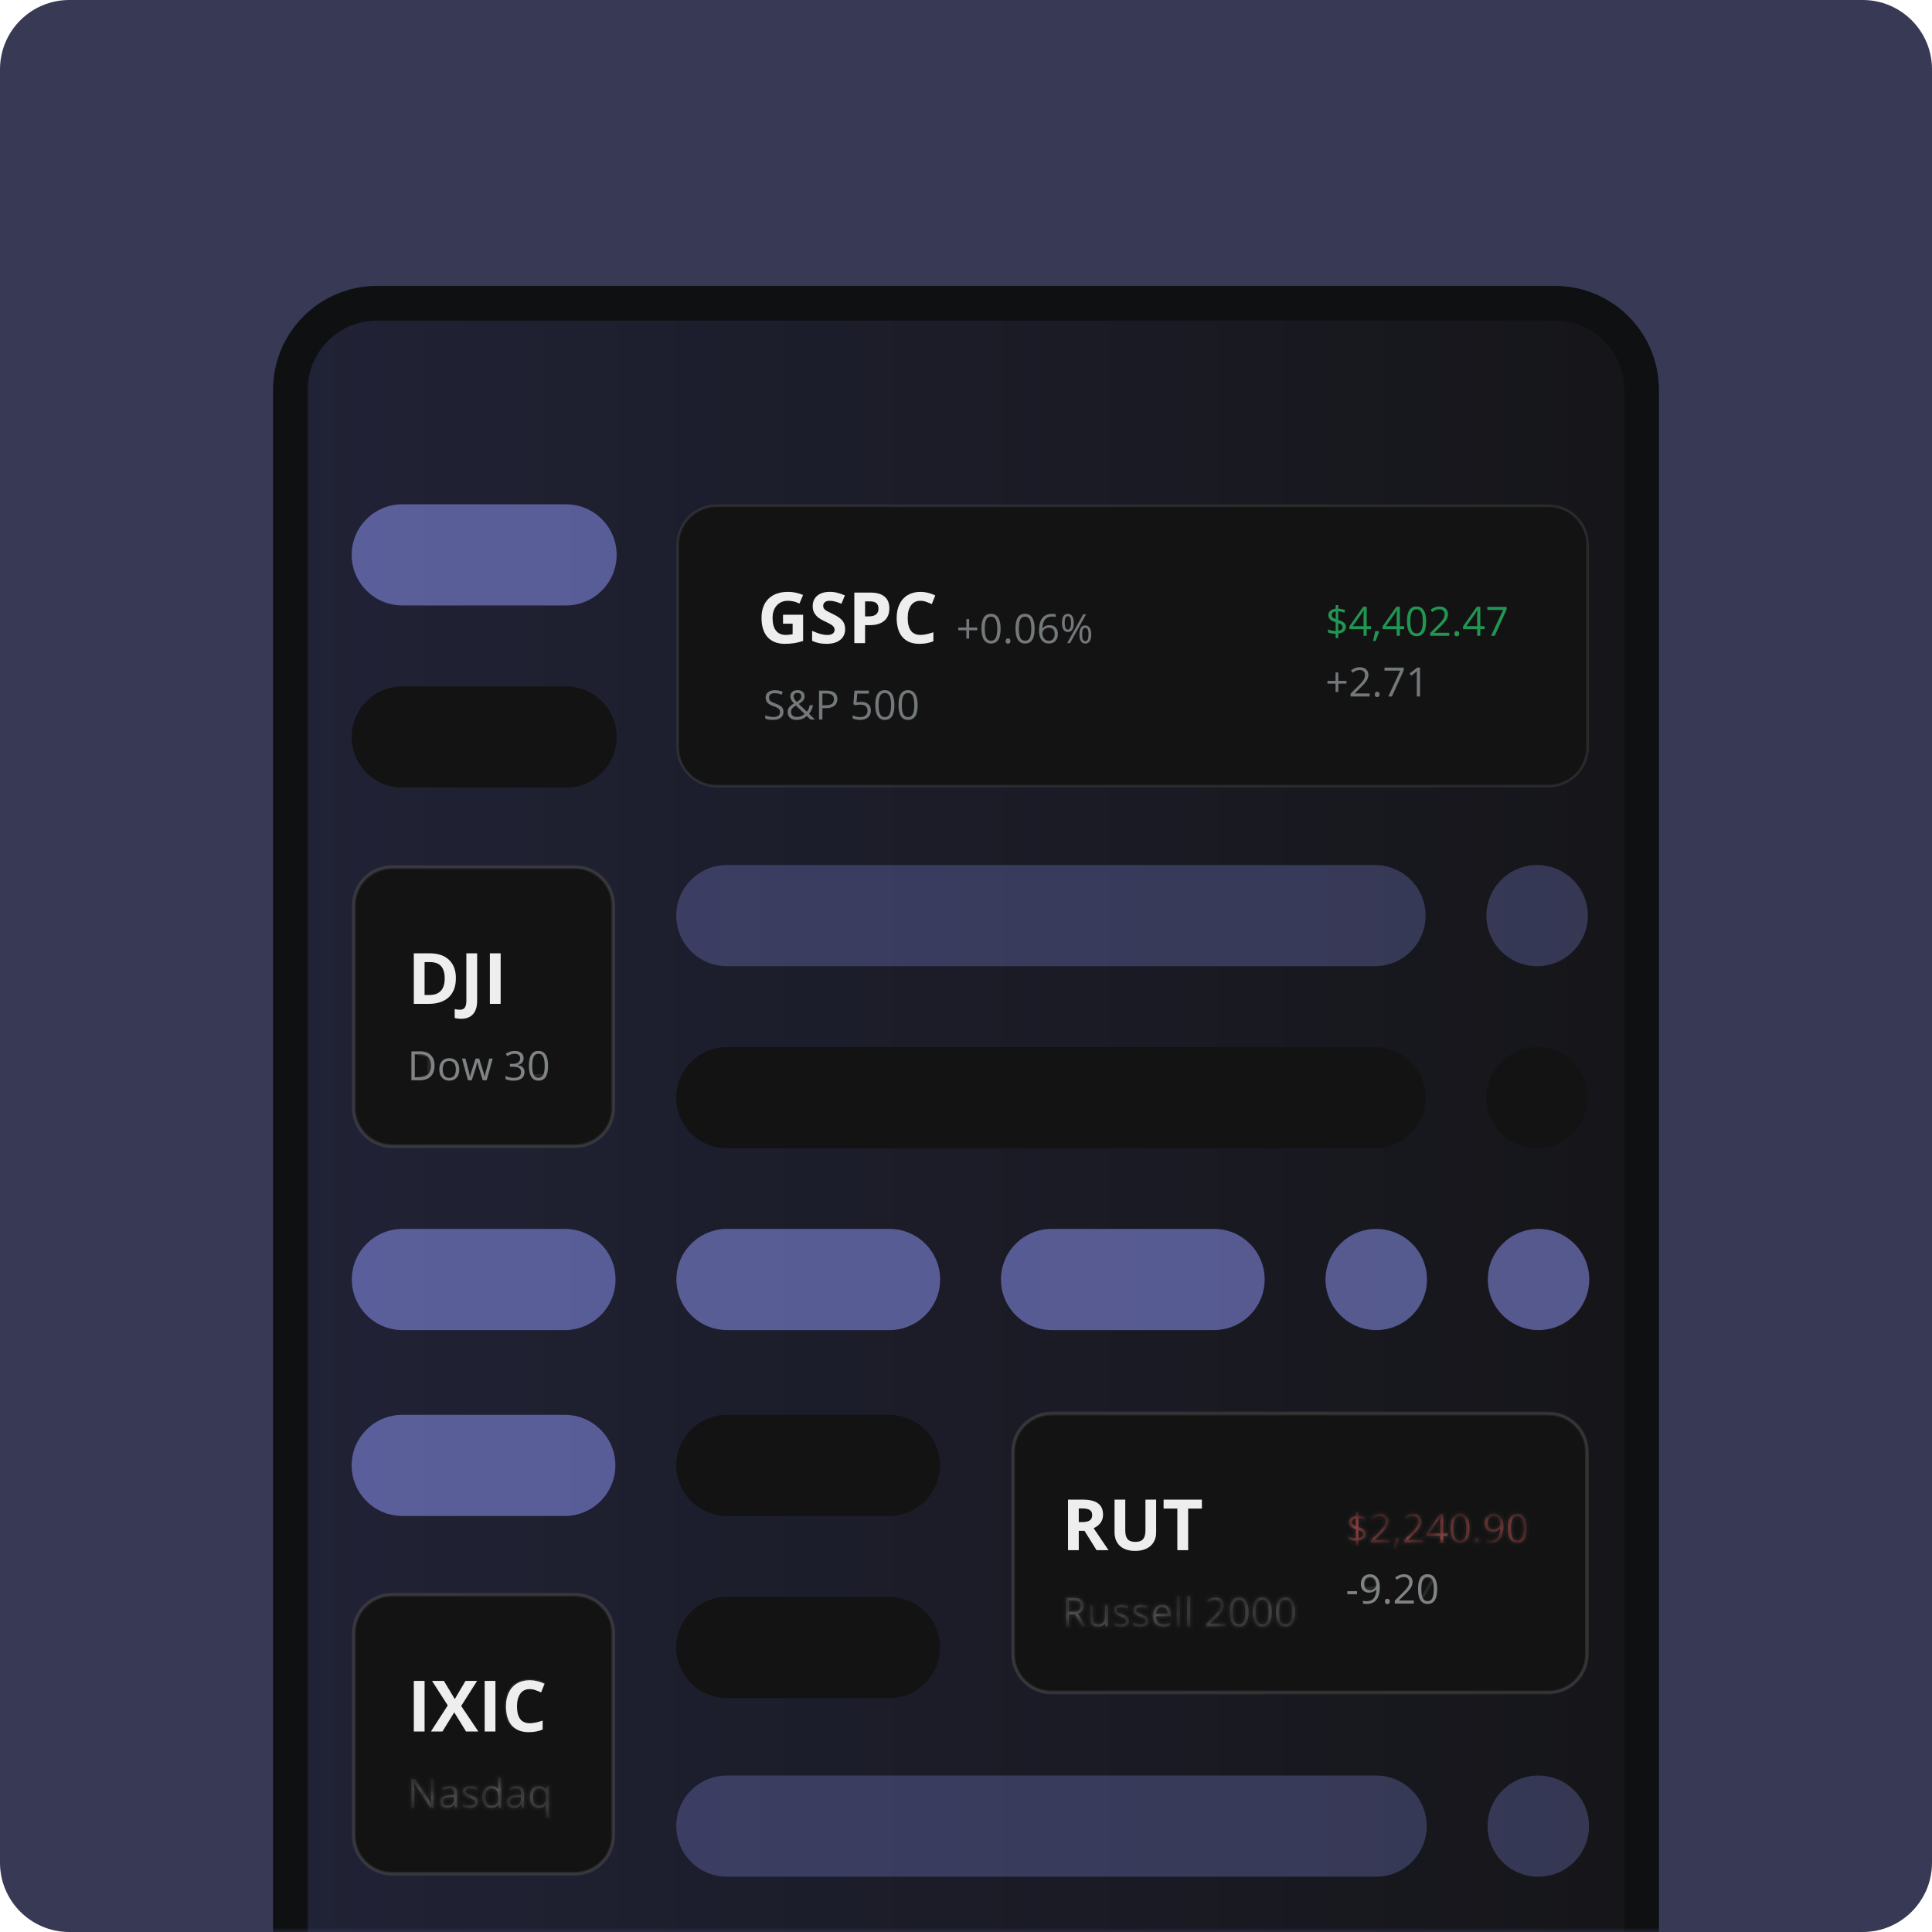 <svg width="223" height="223" viewBox="0 0 223 223" fill="none" xmlns="http://www.w3.org/2000/svg">
<path d="M215 0H8C3.582 0 0 3.582 0 8V215C0 219.418 3.582 223 8 223H215C219.418 223 223 219.418 223 215V8C223 3.582 219.418 0 215 0Z" fill="#383A55"/>
<mask id="mask0_3966_33105" style="mask-type:alpha" maskUnits="userSpaceOnUse" x="0" y="0" width="223" height="223">
<path d="M215 0H8C3.582 0 0 3.582 0 8V215C0 219.418 3.582 223 8 223H215C219.418 223 223 219.418 223 215V8C223 3.582 219.418 0 215 0Z" fill="#1B1B21"/>
</mask>
<g mask="url(#mask0_3966_33105)">
<path d="M179.483 35H43.516C37.993 35 33.516 39.477 33.516 45V251.537C33.516 257.06 37.993 261.537 43.516 261.537H179.483C185.005 261.537 189.483 257.06 189.483 251.537V45C189.483 39.477 185.005 35 179.483 35Z" fill="url(#paint0_linear_3966_33105)" stroke="#0E1012" stroke-width="4"/>
<path opacity="0.5" d="M65.322 58.206H46.443C43.211 58.206 40.59 60.82 40.59 64.045C40.59 67.269 43.211 69.884 46.443 69.884H65.322C68.554 69.884 71.175 67.269 71.175 64.045C71.175 60.82 68.554 58.206 65.322 58.206Z" fill="#949DFF"/>
<g opacity="0.5">
<path opacity="0.5" d="M158.826 204.941H83.908C80.675 204.941 78.055 207.555 78.055 210.78C78.055 214.004 80.675 216.619 83.908 216.619H158.826C162.059 216.619 164.68 214.004 164.68 210.78C164.68 207.555 162.059 204.941 158.826 204.941Z" fill="#949DFF"/>
<path opacity="0.5" d="M183.41 210.78C183.41 207.555 180.789 204.941 177.557 204.941C174.324 204.941 171.703 207.555 171.703 210.78C171.703 214.004 174.324 216.619 177.557 216.619C180.789 216.619 183.41 214.004 183.41 210.78Z" fill="#949DFF"/>
</g>
<path d="M65.322 79.225H46.443C43.211 79.225 40.59 81.84 40.59 85.064C40.59 88.289 43.211 90.903 46.443 90.903H65.322C68.554 90.903 71.175 88.289 71.175 85.064C71.175 81.84 68.554 79.225 65.322 79.225Z" fill="#131313"/>
<g opacity="0.5">
<path opacity="0.5" d="M158.694 99.844H83.908C80.675 99.844 78.055 102.458 78.055 105.683C78.055 108.908 80.675 111.522 83.908 111.522H158.694C161.927 111.522 164.547 108.908 164.547 105.683C164.547 102.458 161.927 99.844 158.694 99.844Z" fill="#949DFF"/>
<path opacity="0.5" d="M183.277 105.683C183.277 102.458 180.656 99.844 177.423 99.844C174.19 99.844 171.57 102.458 171.57 105.683C171.57 108.908 174.19 111.522 177.423 111.522C180.656 111.522 183.277 108.908 183.277 105.683Z" fill="#949DFF"/>
</g>
<path d="M158.694 120.864H83.908C80.675 120.864 78.055 123.478 78.055 126.702C78.055 129.927 80.675 132.541 83.908 132.541H158.694C161.927 132.541 164.547 129.927 164.547 126.702C164.547 123.478 161.927 120.864 158.694 120.864Z" fill="#131313"/>
<path d="M183.277 126.702C183.277 123.478 180.656 120.864 177.423 120.864C174.19 120.864 171.57 123.478 171.57 126.702C171.57 129.927 174.19 132.541 177.423 132.541C180.656 132.541 183.277 129.927 183.277 126.702Z" fill="#131313"/>
<path opacity="0.5" d="M65.195 141.846H46.463C43.23 141.846 40.609 144.46 40.609 147.684C40.609 150.909 43.23 153.523 46.463 153.523H65.195C68.428 153.523 71.049 150.909 71.049 147.684C71.049 144.46 68.428 141.846 65.195 141.846Z" fill="#949DFF"/>
<path opacity="0.5" d="M102.66 141.846H83.928C80.695 141.846 78.074 144.46 78.074 147.684C78.074 150.909 80.695 153.523 83.928 153.523H102.66C105.893 153.523 108.514 150.909 108.514 147.684C108.514 144.46 105.893 141.846 102.66 141.846Z" fill="#949DFF"/>
<path opacity="0.5" d="M140.12 141.846H121.389C118.156 141.846 115.535 144.46 115.535 147.684C115.535 150.909 118.156 153.523 121.389 153.523H140.12C143.353 153.523 145.974 150.909 145.974 147.684C145.974 144.46 143.353 141.846 140.12 141.846Z" fill="#949DFF"/>
<path opacity="0.5" d="M164.708 147.684C164.708 144.46 162.087 141.846 158.854 141.846C155.621 141.846 153 144.46 153 147.684C153 150.909 155.621 153.523 158.854 153.523C162.087 153.523 164.708 150.909 164.708 147.684Z" fill="#949DFF"/>
<path opacity="0.5" d="M183.437 147.684C183.437 144.46 180.816 141.846 177.584 141.846C174.351 141.846 171.73 144.46 171.73 147.684C171.73 150.909 174.351 153.523 177.584 153.523C180.816 153.523 183.437 150.909 183.437 147.684Z" fill="#949DFF"/>
<path opacity="0.5" d="M65.175 163.303H46.443C43.211 163.303 40.59 165.917 40.59 169.142C40.59 172.366 43.211 174.98 46.443 174.98H65.175C68.408 174.98 71.029 172.366 71.029 169.142C71.029 165.917 68.408 163.303 65.175 163.303Z" fill="#949DFF"/>
<path d="M102.64 163.303H83.908C80.675 163.303 78.055 165.917 78.055 169.142C78.055 172.366 80.675 174.98 83.908 174.98H102.64C105.873 174.98 108.494 172.366 108.494 169.142C108.494 165.917 105.873 163.303 102.64 163.303Z" fill="#131313"/>
<path d="M102.64 184.322H83.908C80.675 184.322 78.055 186.936 78.055 190.161C78.055 193.386 80.675 196 83.908 196H102.64C105.873 196 108.494 193.386 108.494 190.161C108.494 186.936 105.873 184.322 102.64 184.322Z" fill="#131313"/>
<path d="M178.737 58.381H82.738C80.249 58.381 78.231 60.394 78.231 62.877V86.232C78.231 88.715 80.249 90.728 82.738 90.728H178.737C181.227 90.728 183.245 88.715 183.245 86.232V62.877C183.245 60.394 181.227 58.381 178.737 58.381Z" fill="#131313"/>
<path d="M90.432 82.161C90.432 82.455 90.325 82.684 90.112 82.848C89.898 83.012 89.609 83.094 89.243 83.094C88.846 83.094 88.542 83.043 88.328 82.941V82.567C88.465 82.625 88.615 82.671 88.776 82.704C88.938 82.737 89.098 82.754 89.257 82.754C89.516 82.754 89.711 82.706 89.842 82.608C89.973 82.51 90.038 82.373 90.038 82.198C90.038 82.082 90.015 81.988 89.968 81.915C89.922 81.841 89.844 81.772 89.734 81.71C89.626 81.647 89.461 81.577 89.238 81.498C88.927 81.386 88.705 81.255 88.57 81.103C88.438 80.951 88.372 80.753 88.372 80.508C88.372 80.251 88.468 80.046 88.662 79.894C88.856 79.742 89.112 79.666 89.43 79.666C89.763 79.666 90.068 79.727 90.347 79.849L90.226 80.186C89.95 80.071 89.682 80.013 89.421 80.013C89.215 80.013 89.054 80.057 88.939 80.145C88.823 80.233 88.765 80.356 88.765 80.512C88.765 80.628 88.786 80.723 88.829 80.797C88.872 80.87 88.943 80.938 89.044 81C89.146 81.061 89.302 81.129 89.51 81.203C89.861 81.328 90.102 81.462 90.233 81.605C90.365 81.748 90.432 81.933 90.432 82.161ZM91.603 80.378C91.603 80.483 91.63 80.583 91.685 80.679C91.74 80.773 91.833 80.887 91.966 81.021C92.163 80.907 92.299 80.802 92.375 80.706C92.453 80.609 92.492 80.497 92.492 80.371C92.492 80.254 92.452 80.159 92.373 80.086C92.295 80.011 92.191 79.974 92.06 79.974C91.924 79.974 91.814 80.01 91.728 80.084C91.644 80.156 91.603 80.254 91.603 80.378ZM91.957 82.754C92.324 82.754 92.629 82.637 92.871 82.403L91.872 81.436C91.703 81.539 91.584 81.625 91.513 81.694C91.443 81.761 91.391 81.833 91.358 81.91C91.324 81.988 91.308 82.076 91.308 82.175C91.308 82.353 91.366 82.494 91.484 82.599C91.603 82.703 91.76 82.754 91.957 82.754ZM90.914 82.184C90.914 81.986 90.967 81.812 91.072 81.66C91.179 81.507 91.369 81.354 91.644 81.199C91.514 81.054 91.426 80.945 91.379 80.87C91.333 80.796 91.296 80.718 91.269 80.638C91.241 80.557 91.227 80.474 91.227 80.387C91.227 80.159 91.302 79.981 91.452 79.853C91.601 79.725 91.809 79.662 92.076 79.662C92.323 79.662 92.517 79.725 92.659 79.853C92.801 79.979 92.871 80.156 92.871 80.382C92.871 80.545 92.82 80.695 92.716 80.834C92.612 80.971 92.441 81.11 92.202 81.251L93.132 82.143C93.218 82.049 93.285 81.939 93.336 81.812C93.388 81.685 93.431 81.546 93.466 81.395H93.85C93.746 81.83 93.59 82.16 93.382 82.385L94.065 83.049H93.541L93.118 82.642C92.939 82.804 92.756 82.919 92.57 82.989C92.384 83.059 92.176 83.094 91.948 83.094C91.62 83.094 91.365 83.014 91.184 82.852C91.004 82.691 90.914 82.469 90.914 82.184ZM96.656 80.686C96.656 81.023 96.54 81.283 96.308 81.466C96.078 81.647 95.748 81.737 95.318 81.737H94.925V83.049H94.536V79.714H95.403C96.238 79.714 96.656 80.038 96.656 80.686ZM94.925 81.404H95.275C95.619 81.404 95.868 81.349 96.022 81.237C96.177 81.127 96.253 80.949 96.253 80.704C96.253 80.483 96.181 80.319 96.036 80.211C95.891 80.103 95.666 80.049 95.359 80.049H94.925V81.404ZM99.388 81.012C99.74 81.012 100.017 81.099 100.218 81.274C100.421 81.447 100.522 81.685 100.522 81.988C100.522 82.333 100.412 82.604 100.191 82.8C99.971 82.996 99.668 83.094 99.281 83.094C98.904 83.094 98.617 83.034 98.419 82.914V82.549C98.525 82.618 98.658 82.671 98.817 82.711C98.975 82.749 99.131 82.768 99.285 82.768C99.554 82.768 99.762 82.705 99.91 82.579C100.059 82.453 100.134 82.27 100.134 82.031C100.134 81.566 99.848 81.333 99.276 81.333C99.131 81.333 98.938 81.355 98.695 81.4L98.499 81.274L98.625 79.714H100.287V80.063H98.949L98.865 81.064C99.04 81.029 99.215 81.012 99.388 81.012ZM103.239 81.377C103.239 81.953 103.147 82.383 102.964 82.668C102.783 82.952 102.505 83.094 102.13 83.094C101.77 83.094 101.496 82.949 101.309 82.659C101.121 82.367 101.028 81.939 101.028 81.377C101.028 80.796 101.118 80.365 101.3 80.084C101.481 79.802 101.758 79.662 102.13 79.662C102.492 79.662 102.768 79.808 102.955 80.102C103.144 80.395 103.239 80.82 103.239 81.377ZM101.412 81.377C101.412 81.862 101.469 82.215 101.583 82.437C101.698 82.658 101.88 82.768 102.13 82.768C102.383 82.768 102.566 82.656 102.679 82.433C102.793 82.208 102.85 81.856 102.85 81.377C102.85 80.898 102.793 80.547 102.679 80.325C102.566 80.102 102.383 79.99 102.13 79.99C101.88 79.99 101.698 80.1 101.583 80.321C101.469 80.54 101.412 80.892 101.412 81.377ZM105.919 81.377C105.919 81.953 105.827 82.383 105.644 82.668C105.463 82.952 105.185 83.094 104.81 83.094C104.45 83.094 104.176 82.949 103.989 82.659C103.801 82.367 103.707 81.939 103.707 81.377C103.707 80.796 103.798 80.365 103.98 80.084C104.161 79.802 104.438 79.662 104.81 79.662C105.172 79.662 105.448 79.808 105.635 80.102C105.824 80.395 105.919 80.82 105.919 81.377ZM104.092 81.377C104.092 81.862 104.149 82.215 104.263 82.437C104.377 82.658 104.56 82.768 104.81 82.768C105.063 82.768 105.246 82.656 105.358 82.433C105.473 82.208 105.53 81.856 105.53 81.377C105.53 80.898 105.473 80.547 105.358 80.325C105.246 80.102 105.063 79.99 104.81 79.99C104.56 79.99 104.377 80.1 104.263 80.321C104.149 80.54 104.092 80.892 104.092 81.377Z" fill="#73787A"/>
<path d="M90.379 70.958H92.7V73.983C92.324 74.106 91.969 74.191 91.636 74.239C91.305 74.289 90.966 74.315 90.619 74.315C89.737 74.315 89.061 74.056 88.595 73.54C88.13 73.021 87.898 72.278 87.898 71.309C87.898 70.367 88.168 69.633 88.707 69.106C89.248 68.579 89.998 68.316 90.956 68.316C91.556 68.316 92.135 68.435 92.692 68.675L92.28 69.665C91.853 69.452 91.409 69.346 90.948 69.346C90.411 69.346 89.982 69.525 89.659 69.884C89.336 70.243 89.175 70.726 89.175 71.333C89.175 71.966 89.304 72.451 89.563 72.786C89.825 73.119 90.203 73.285 90.7 73.285C90.958 73.285 91.221 73.258 91.488 73.205V71.988H90.379V70.958ZM97.55 72.614C97.55 73.141 97.359 73.556 96.978 73.86C96.599 74.163 96.071 74.315 95.393 74.315C94.769 74.315 94.217 74.198 93.737 73.963V72.814C94.131 72.99 94.465 73.113 94.737 73.185C95.012 73.257 95.263 73.293 95.489 73.293C95.761 73.293 95.969 73.241 96.114 73.137C96.26 73.033 96.334 72.879 96.334 72.674C96.334 72.56 96.302 72.459 96.237 72.371C96.174 72.28 96.079 72.194 95.954 72.111C95.831 72.029 95.579 71.897 95.197 71.716C94.84 71.549 94.572 71.388 94.393 71.233C94.214 71.079 94.071 70.899 93.965 70.695C93.858 70.49 93.805 70.25 93.805 69.976C93.805 69.46 93.979 69.054 94.329 68.759C94.681 68.463 95.166 68.316 95.785 68.316C96.09 68.316 96.379 68.352 96.654 68.424C96.931 68.495 97.221 68.596 97.522 68.727L97.122 69.689C96.81 69.561 96.551 69.472 96.346 69.421C96.143 69.371 95.943 69.346 95.745 69.346C95.511 69.346 95.331 69.4 95.205 69.509C95.08 69.618 95.017 69.761 95.017 69.936C95.017 70.045 95.042 70.141 95.093 70.224C95.144 70.303 95.224 70.382 95.333 70.459C95.445 70.534 95.708 70.669 96.121 70.866C96.668 71.127 97.043 71.389 97.246 71.653C97.449 71.913 97.55 72.234 97.55 72.614ZM99.851 71.146H100.259C100.641 71.146 100.926 71.071 101.116 70.922C101.305 70.77 101.4 70.551 101.4 70.263C101.4 69.973 101.32 69.759 101.16 69.621C101.002 69.483 100.754 69.413 100.415 69.413H99.851V71.146ZM102.652 70.219C102.652 70.847 102.455 71.328 102.06 71.66C101.668 71.993 101.109 72.159 100.383 72.159H99.851V74.235H98.611V68.4H100.479C101.189 68.4 101.728 68.552 102.096 68.859C102.467 69.162 102.652 69.616 102.652 70.219ZM106.242 69.346C105.775 69.346 105.413 69.521 105.157 69.872C104.901 70.221 104.773 70.708 104.773 71.333C104.773 72.634 105.263 73.285 106.242 73.285C106.652 73.285 107.15 73.182 107.734 72.978V74.015C107.254 74.215 106.718 74.315 106.125 74.315C105.274 74.315 104.624 74.058 104.173 73.544C103.722 73.028 103.497 72.288 103.497 71.325C103.497 70.719 103.607 70.188 103.829 69.733C104.05 69.275 104.368 68.925 104.781 68.683C105.197 68.438 105.684 68.316 106.242 68.316C106.81 68.316 107.381 68.453 107.954 68.727L107.554 69.733C107.335 69.629 107.115 69.538 106.894 69.461C106.672 69.384 106.455 69.346 106.242 69.346Z" fill="#EEEEEE"/>
<path d="M111.864 72.431H112.806V72.746H111.864V73.717H111.546V72.746H110.609V72.431H111.546V71.454H111.864V72.431ZM115.495 72.563C115.495 73.139 115.404 73.57 115.221 73.854C115.04 74.138 114.761 74.281 114.386 74.281C114.027 74.281 113.753 74.135 113.565 73.845C113.378 73.553 113.284 73.126 113.284 72.563C113.284 71.982 113.375 71.551 113.556 71.27C113.738 70.989 114.014 70.848 114.386 70.848C114.749 70.848 115.024 70.995 115.212 71.288C115.401 71.582 115.495 72.007 115.495 72.563ZM113.668 72.563C113.668 73.048 113.726 73.402 113.84 73.624C113.954 73.844 114.136 73.954 114.386 73.954C114.639 73.954 114.822 73.843 114.935 73.619C115.049 73.394 115.107 73.042 115.107 72.563C115.107 72.084 115.049 71.734 114.935 71.512C114.822 71.288 114.639 71.176 114.386 71.176C114.136 71.176 113.954 71.287 113.84 71.507C113.726 71.726 113.668 72.078 113.668 72.563ZM116.078 73.993C116.078 73.891 116.101 73.814 116.147 73.763C116.194 73.71 116.261 73.683 116.348 73.683C116.437 73.683 116.505 73.71 116.554 73.763C116.604 73.814 116.63 73.891 116.63 73.993C116.63 74.092 116.604 74.168 116.554 74.221C116.504 74.274 116.435 74.301 116.348 74.301C116.271 74.301 116.206 74.277 116.154 74.23C116.104 74.182 116.078 74.103 116.078 73.993ZM119.424 72.563C119.424 73.139 119.332 73.57 119.149 73.854C118.968 74.138 118.69 74.281 118.315 74.281C117.955 74.281 117.681 74.135 117.494 73.845C117.306 73.553 117.213 73.126 117.213 72.563C117.213 71.982 117.303 71.551 117.485 71.27C117.666 70.989 117.943 70.848 118.315 70.848C118.678 70.848 118.953 70.995 119.14 71.288C119.329 71.582 119.424 72.007 119.424 72.563ZM117.597 72.563C117.597 73.048 117.654 73.402 117.768 73.624C117.883 73.844 118.065 73.954 118.315 73.954C118.568 73.954 118.751 73.843 118.864 73.619C118.978 73.394 119.035 73.042 119.035 72.563C119.035 72.084 118.978 71.734 118.864 71.512C118.751 71.288 118.568 71.176 118.315 71.176C118.065 71.176 117.883 71.287 117.768 71.507C117.654 71.726 117.597 72.078 117.597 72.563ZM119.927 72.809C119.927 72.154 120.054 71.664 120.309 71.341C120.565 71.015 120.943 70.853 121.443 70.853C121.615 70.853 121.751 70.867 121.85 70.896V71.222C121.732 71.184 121.598 71.165 121.447 71.165C121.089 71.165 120.815 71.277 120.627 71.5C120.437 71.722 120.334 72.072 120.316 72.549H120.343C120.511 72.288 120.776 72.157 121.139 72.157C121.439 72.157 121.675 72.248 121.847 72.428C122.021 72.609 122.108 72.855 122.108 73.165C122.108 73.512 122.013 73.785 121.822 73.984C121.633 74.182 121.377 74.281 121.054 74.281C120.708 74.281 120.434 74.151 120.231 73.893C120.028 73.633 119.927 73.272 119.927 72.809ZM121.049 73.959C121.266 73.959 121.434 73.891 121.553 73.756C121.673 73.619 121.733 73.422 121.733 73.165C121.733 72.945 121.678 72.771 121.566 72.645C121.455 72.519 121.289 72.456 121.068 72.456C120.931 72.456 120.805 72.484 120.691 72.54C120.576 72.597 120.485 72.674 120.416 72.773C120.349 72.872 120.316 72.974 120.316 73.081C120.316 73.237 120.346 73.383 120.407 73.519C120.468 73.654 120.554 73.761 120.665 73.84C120.778 73.919 120.906 73.959 121.049 73.959ZM122.892 71.895C122.892 72.153 122.921 72.347 122.977 72.476C123.034 72.606 123.125 72.67 123.252 72.67C123.501 72.67 123.627 72.412 123.627 71.895C123.627 71.381 123.501 71.124 123.252 71.124C123.125 71.124 123.034 71.188 122.977 71.316C122.921 71.443 122.892 71.636 122.892 71.895ZM123.94 71.895C123.94 72.242 123.881 72.504 123.764 72.682C123.648 72.858 123.477 72.946 123.252 72.946C123.038 72.946 122.872 72.856 122.753 72.675C122.636 72.494 122.577 72.234 122.577 71.895C122.577 71.55 122.633 71.29 122.746 71.115C122.861 70.94 123.029 70.853 123.252 70.853C123.473 70.853 123.643 70.943 123.761 71.124C123.88 71.305 123.94 71.562 123.94 71.895ZM124.905 73.231C124.905 73.491 124.933 73.686 124.989 73.815C125.046 73.943 125.138 74.007 125.266 74.007C125.394 74.007 125.489 73.944 125.55 73.817C125.61 73.69 125.641 73.494 125.641 73.231C125.641 72.971 125.61 72.779 125.55 72.654C125.489 72.528 125.394 72.465 125.266 72.465C125.138 72.465 125.046 72.528 124.989 72.654C124.933 72.779 124.905 72.971 124.905 73.231ZM125.954 73.231C125.954 73.576 125.896 73.838 125.778 74.016C125.662 74.192 125.492 74.281 125.266 74.281C125.05 74.281 124.883 74.19 124.765 74.009C124.649 73.828 124.591 73.569 124.591 73.231C124.591 72.886 124.648 72.626 124.761 72.451C124.875 72.276 125.043 72.189 125.266 72.189C125.482 72.189 125.651 72.279 125.771 72.458C125.893 72.636 125.954 72.894 125.954 73.231ZM125.364 70.9L123.51 74.235H123.174L125.028 70.9H125.364Z" fill="#73787A"/>
<path d="M155.35 72.363C155.35 72.57 155.273 72.741 155.117 72.876C154.962 73.01 154.744 73.094 154.465 73.129V73.658H154.17V73.15C154 73.15 153.834 73.137 153.674 73.111C153.514 73.083 153.383 73.046 153.281 72.999V72.643C153.408 72.7 153.553 72.746 153.718 72.782C153.884 72.817 154.035 72.835 154.17 72.835V71.831C153.858 71.733 153.638 71.618 153.512 71.487C153.387 71.356 153.324 71.187 153.324 70.981C153.324 70.781 153.401 70.618 153.555 70.49C153.711 70.363 153.916 70.285 154.17 70.258V69.843H154.465V70.253C154.746 70.261 155.016 70.317 155.277 70.422L155.158 70.721C154.931 70.631 154.7 70.578 154.465 70.561V71.551C154.705 71.627 154.884 71.701 155.003 71.774C155.122 71.846 155.209 71.929 155.266 72.023C155.322 72.116 155.35 72.229 155.35 72.363ZM154.962 72.392C154.962 72.283 154.927 72.195 154.859 72.128C154.792 72.059 154.661 71.992 154.465 71.925V72.812C154.796 72.766 154.962 72.627 154.962 72.392ZM153.711 70.976C153.711 71.092 153.745 71.184 153.814 71.254C153.882 71.324 154.001 71.39 154.17 71.453V70.57C154.02 70.594 153.905 70.642 153.827 70.714C153.75 70.784 153.711 70.871 153.711 70.976ZM158.245 72.621H157.749V73.387H157.386V72.621H155.76V72.29L157.346 70.034H157.749V72.276H158.245V72.621ZM157.386 72.276V71.168C157.386 70.95 157.393 70.705 157.408 70.431H157.39C157.317 70.577 157.248 70.698 157.184 70.794L156.139 72.276H157.386ZM159.142 72.844L159.176 72.897C159.136 73.049 159.079 73.225 159.004 73.426C158.93 73.628 158.852 73.816 158.771 73.989H158.485C158.526 73.831 158.572 73.635 158.62 73.403C158.67 73.17 158.705 72.984 158.725 72.844H159.142ZM162.073 72.621H161.577V73.387H161.213V72.621H159.588V72.29L161.174 70.034H161.577V72.276H162.073V72.621ZM161.213 72.276V71.168C161.213 70.95 161.221 70.705 161.236 70.431H161.218C161.145 70.577 161.076 70.698 161.012 70.794L159.967 72.276H161.213ZM164.613 71.715C164.613 72.291 164.521 72.722 164.339 73.006C164.157 73.29 163.88 73.433 163.504 73.433C163.145 73.433 162.871 73.287 162.683 72.997C162.496 72.705 162.402 72.278 162.402 71.715C162.402 71.134 162.492 70.703 162.674 70.422C162.855 70.141 163.133 70 163.504 70C163.867 70 164.142 70.147 164.329 70.44C164.519 70.734 164.613 71.159 164.613 71.715ZM162.786 71.715C162.786 72.2 162.844 72.554 162.957 72.776C163.072 72.996 163.255 73.106 163.504 73.106C163.757 73.106 163.941 72.995 164.053 72.771C164.168 72.546 164.224 72.194 164.224 71.715C164.224 71.236 164.168 70.886 164.053 70.664C163.941 70.44 163.757 70.328 163.504 70.328C163.255 70.328 163.072 70.439 162.957 70.659C162.844 70.878 162.786 71.23 162.786 71.715ZM167.275 73.387H165.077V73.061L165.958 72.178C166.226 71.907 166.403 71.714 166.488 71.599C166.574 71.483 166.638 71.371 166.68 71.261C166.724 71.152 166.745 71.034 166.745 70.908C166.745 70.73 166.691 70.589 166.582 70.486C166.474 70.381 166.323 70.328 166.131 70.328C165.993 70.328 165.861 70.351 165.735 70.397C165.612 70.442 165.474 70.525 165.322 70.645L165.121 70.388C165.429 70.132 165.765 70.004 166.126 70.004C166.441 70.004 166.687 70.085 166.865 70.246C167.044 70.406 167.133 70.621 167.133 70.892C167.133 71.103 167.074 71.312 166.954 71.519C166.836 71.726 166.613 71.987 166.287 72.303L165.555 73.017V73.035H167.275V73.387ZM167.877 73.145C167.877 73.043 167.899 72.966 167.945 72.915C167.993 72.861 168.059 72.835 168.146 72.835C168.235 72.835 168.303 72.861 168.352 72.915C168.402 72.966 168.427 73.043 168.427 73.145C168.427 73.244 168.402 73.32 168.352 73.373C168.302 73.426 168.233 73.453 168.146 73.453C168.069 73.453 168.003 73.429 167.952 73.382C167.901 73.334 167.877 73.254 167.877 73.145ZM171.361 72.621H170.864V73.387H170.501V72.621H168.875V72.29L170.463 70.034H170.864V72.276H171.361V72.621ZM170.501 72.276V71.168C170.501 70.95 170.508 70.705 170.524 70.431H170.506C170.432 70.577 170.364 70.698 170.3 70.794L169.255 72.276H170.501ZM172.109 73.387L173.494 70.401H171.672V70.052H173.897V70.356L172.529 73.387H172.109Z" fill="#219653"/>
<path d="M154.474 78.589H155.417V78.904H154.474V79.876H154.157V78.904H153.219V78.589H154.157V77.613H154.474V78.589ZM158.087 80.393H155.89V80.067L156.77 79.184C157.039 78.914 157.215 78.721 157.3 78.605C157.386 78.49 157.45 78.377 157.492 78.268C157.536 78.158 157.557 78.04 157.557 77.914C157.557 77.736 157.503 77.596 157.394 77.492C157.286 77.387 157.136 77.335 156.944 77.335C156.805 77.335 156.673 77.358 156.548 77.403C156.425 77.449 156.287 77.532 156.135 77.652L155.933 77.394C156.241 77.139 156.577 77.011 156.939 77.011C157.253 77.011 157.499 77.092 157.678 77.253C157.856 77.412 157.945 77.628 157.945 77.898C157.945 78.11 157.886 78.319 157.767 78.525C157.648 78.732 157.426 78.994 157.1 79.31L156.368 80.024V80.042H158.087V80.393ZM158.689 80.152C158.689 80.05 158.711 79.973 158.758 79.921C158.805 79.868 158.871 79.841 158.958 79.841C159.047 79.841 159.116 79.868 159.164 79.921C159.214 79.973 159.24 80.05 159.24 80.152C159.24 80.25 159.214 80.326 159.164 80.38C159.114 80.433 159.046 80.46 158.958 80.46C158.881 80.46 158.816 80.436 158.764 80.389C158.713 80.34 158.689 80.261 158.689 80.152ZM160.241 80.393L161.627 77.408H159.804V77.059H162.029V77.362L160.661 80.393H160.241ZM163.904 80.393H163.534V78.017C163.534 77.819 163.54 77.632 163.552 77.456C163.52 77.488 163.484 77.521 163.444 77.556C163.406 77.591 163.224 77.739 162.901 78.001L162.7 77.741L163.585 77.059H163.904V80.393Z" fill="#73787A"/>
<path d="M178.737 58.381H82.738C80.249 58.381 78.231 60.394 78.231 62.877V86.232C78.231 88.715 80.249 90.728 82.738 90.728H178.737C181.227 90.728 183.245 88.715 183.245 86.232V62.877C183.245 60.394 181.227 58.381 178.737 58.381Z" stroke="#EEEEEE" stroke-opacity="0.1" stroke-width="0.3"/>
<path d="M178.736 163.078H121.371C118.881 163.078 116.863 165.09 116.863 167.573V190.928C116.863 193.411 118.881 195.424 121.371 195.424H178.736C181.226 195.424 183.244 193.411 183.244 190.928V167.573C183.244 165.09 181.226 163.078 178.736 163.078Z" fill="#131313"/>
<path d="M121.371 163.228H178.736C181.144 163.228 183.094 165.173 183.094 167.573V190.928C183.094 193.328 181.144 195.274 178.736 195.274H121.371C118.964 195.274 117.013 193.328 117.013 190.928V167.573C117.013 165.173 118.964 163.228 121.371 163.228Z" stroke="#EEEEEE" stroke-opacity="0.1" stroke-width="0.3"/>
<path d="M124.517 175.686H124.917C125.309 175.686 125.599 175.621 125.786 175.491C125.972 175.36 126.066 175.156 126.066 174.876C126.066 174.6 125.97 174.402 125.778 174.285C125.588 174.168 125.293 174.11 124.893 174.11H124.517V175.686ZM124.517 176.692V178.931H123.277V173.096H124.981C125.776 173.096 126.364 173.241 126.746 173.531C127.127 173.818 127.318 174.256 127.318 174.844C127.318 175.187 127.223 175.493 127.034 175.762C126.845 176.028 126.577 176.237 126.23 176.389C127.11 177.7 127.684 178.548 127.95 178.931H126.574L125.177 176.692H124.517ZM133.448 173.096V176.872C133.448 177.303 133.351 177.68 133.156 178.005C132.964 178.329 132.685 178.578 132.32 178.751C131.955 178.924 131.522 179.011 131.024 179.011C130.271 179.011 129.687 178.819 129.271 178.436C128.855 178.05 128.647 177.524 128.647 176.856V173.096H129.883V176.668C129.883 177.117 129.974 177.448 130.155 177.658C130.337 177.868 130.637 177.973 131.056 177.973C131.461 177.973 131.755 177.868 131.936 177.658C132.12 177.445 132.212 177.113 132.212 176.66V173.096H133.448ZM137.138 178.931H135.897V174.125H134.309V173.096H138.726V174.125H137.138V178.931Z" fill="#EEEEEE"/>
<path d="M124.367 175.686V175.836H124.517H124.917C125.32 175.836 125.647 175.77 125.872 175.614L125.872 175.614L125.873 175.614C126.107 175.448 126.216 175.193 126.216 174.876C126.216 174.562 126.104 174.308 125.857 174.157C125.631 174.018 125.302 173.96 124.893 173.96H124.517H124.367V174.11V175.686ZM124.517 176.542H124.367V176.692V178.781H123.427V173.246H124.981C125.763 173.246 126.312 173.39 126.656 173.65L126.656 173.651C126.991 173.903 127.168 174.291 127.168 174.844C127.168 175.157 127.082 175.433 126.912 175.675C126.741 175.916 126.496 176.109 126.17 176.252L126.006 176.324L126.106 176.473C126.836 177.561 127.357 178.331 127.665 178.781H126.658L125.305 176.613L125.261 176.542H125.177H124.517ZM128.797 176.856V173.246H129.733V176.668C129.733 177.132 129.827 177.506 130.042 177.756L130.042 177.756C130.264 178.013 130.616 178.123 131.056 178.123C131.484 178.123 131.829 178.012 132.05 177.756C132.268 177.503 132.362 177.128 132.362 176.66V173.246H133.298V176.872C133.298 177.28 133.207 177.629 133.028 177.928L133.027 177.928C132.852 178.225 132.596 178.454 132.256 178.615C131.915 178.777 131.505 178.861 131.024 178.861C130.297 178.861 129.753 178.676 129.373 178.326C128.993 177.973 128.797 177.49 128.797 176.856ZM136.988 174.125V178.781H136.047V174.125V173.975H135.897H134.459V173.246H138.576V173.975H137.138H136.988V174.125Z" stroke="#EEEEEE" stroke-opacity="0.1" stroke-width="0.3"/>
<mask id="path-31-inside-1_3966_33105" fill="white">
<path d="M123.389 186.358V187.745H123V184.41H123.917C124.327 184.41 124.629 184.488 124.825 184.645C125.021 184.802 125.12 185.037 125.12 185.352C125.12 185.794 124.896 186.091 124.447 186.247L125.355 187.745H124.896L124.086 186.358H123.389ZM123.389 186.025H123.921C124.196 186.025 124.397 185.971 124.525 185.863C124.653 185.754 124.717 185.59 124.717 185.373C124.717 185.153 124.652 184.994 124.521 184.896C124.391 184.799 124.182 184.75 123.894 184.75H123.389V186.025ZM126.194 185.245V186.867C126.194 187.07 126.241 187.223 126.334 187.322C126.427 187.423 126.572 187.473 126.771 187.473C127.033 187.473 127.224 187.402 127.345 187.259C127.466 187.116 127.527 186.883 127.527 186.559V185.245H127.907V187.745H127.594L127.539 187.41H127.518C127.441 187.532 127.332 187.627 127.194 187.692C127.056 187.758 126.899 187.79 126.723 187.79C126.418 187.79 126.189 187.718 126.037 187.573C125.886 187.43 125.81 187.198 125.81 186.881V185.245H126.194ZM130.331 187.063C130.331 187.295 130.244 187.475 130.07 187.601C129.896 187.727 129.652 187.79 129.338 187.79C129.006 187.79 128.747 187.738 128.561 187.633V187.281C128.681 187.342 128.81 187.39 128.947 187.425C129.086 187.46 129.219 187.478 129.348 187.478C129.546 187.478 129.698 187.447 129.805 187.384C129.912 187.321 129.965 187.224 129.965 187.094C129.965 186.998 129.922 186.915 129.837 186.846C129.753 186.776 129.588 186.694 129.343 186.599C129.11 186.513 128.944 186.438 128.844 186.374C128.747 186.309 128.674 186.235 128.625 186.153C128.578 186.07 128.554 185.972 128.554 185.859C128.554 185.655 128.637 185.495 128.803 185.377C128.97 185.259 129.197 185.199 129.487 185.199C129.757 185.199 130.021 185.254 130.278 185.364L130.143 185.671C129.892 185.568 129.664 185.517 129.46 185.517C129.28 185.517 129.144 185.545 129.053 185.601C128.961 185.657 128.915 185.734 128.915 185.833C128.915 185.9 128.932 185.957 128.966 186.005C129.001 186.052 129.056 186.096 129.133 186.139C129.209 186.181 129.355 186.243 129.572 186.324C129.869 186.431 130.069 186.541 130.173 186.65C130.278 186.759 130.331 186.897 130.331 187.063ZM132.567 187.063C132.567 187.295 132.48 187.475 132.306 187.601C132.133 187.727 131.889 187.79 131.575 187.79C131.242 187.79 130.983 187.738 130.797 187.633V187.281C130.918 187.342 131.047 187.39 131.184 187.425C131.322 187.46 131.456 187.478 131.584 187.478C131.782 187.478 131.934 187.447 132.041 187.384C132.148 187.321 132.201 187.224 132.201 187.094C132.201 186.998 132.158 186.915 132.073 186.846C131.989 186.776 131.825 186.694 131.579 186.599C131.346 186.513 131.18 186.438 131.081 186.374C130.983 186.309 130.91 186.235 130.861 186.153C130.814 186.07 130.79 185.972 130.79 185.859C130.79 185.655 130.873 185.495 131.04 185.377C131.206 185.259 131.434 185.199 131.723 185.199C131.993 185.199 132.257 185.254 132.514 185.364L132.38 185.671C132.128 185.568 131.9 185.517 131.696 185.517C131.516 185.517 131.38 185.545 131.289 185.601C131.197 185.657 131.152 185.734 131.152 185.833C131.152 185.9 131.168 185.957 131.202 186.005C131.237 186.052 131.293 186.096 131.369 186.139C131.445 186.181 131.591 186.243 131.808 186.324C132.105 186.431 132.306 186.541 132.409 186.65C132.514 186.759 132.567 186.897 132.567 187.063ZM134.245 187.79C133.875 187.79 133.582 187.677 133.367 187.453C133.154 187.228 133.047 186.915 133.047 186.515C133.047 186.112 133.146 185.792 133.345 185.555C133.544 185.318 133.812 185.199 134.147 185.199C134.461 185.199 134.71 185.303 134.892 185.51C135.075 185.715 135.167 185.986 135.167 186.324V186.563H133.441C133.448 186.856 133.522 187.079 133.662 187.231C133.804 187.384 134.003 187.46 134.259 187.46C134.529 187.46 134.796 187.403 135.059 187.291V187.628C134.925 187.687 134.798 187.727 134.678 187.752C134.559 187.778 134.415 187.79 134.245 187.79ZM134.143 185.517C133.941 185.517 133.781 185.582 133.66 185.713C133.541 185.844 133.471 186.024 133.45 186.255H134.76C134.76 186.017 134.707 185.835 134.6 185.708C134.493 185.58 134.341 185.517 134.143 185.517ZM136.196 187.745H135.816V184.196H136.196V187.745ZM137.38 187.745H137.001V184.196H137.38V187.745ZM141.425 187.745H139.228V187.418L140.108 186.536C140.377 186.265 140.553 186.072 140.639 185.957C140.724 185.842 140.788 185.728 140.831 185.618C140.873 185.51 140.895 185.392 140.895 185.266C140.895 185.087 140.841 184.947 140.732 184.843C140.624 184.739 140.474 184.687 140.282 184.687C140.143 184.687 140.011 184.709 139.886 184.754C139.763 184.8 139.625 184.883 139.472 185.003L139.271 184.745C139.579 184.49 139.915 184.362 140.277 184.362C140.591 184.362 140.838 184.443 141.016 184.604C141.194 184.764 141.284 184.979 141.284 185.249C141.284 185.461 141.224 185.67 141.105 185.877C140.986 186.083 140.764 186.345 140.438 186.661L139.706 187.375V187.393H141.425V187.745ZM144.123 186.073C144.123 186.65 144.032 187.079 143.849 187.364C143.668 187.648 143.389 187.79 143.014 187.79C142.655 187.79 142.381 187.644 142.194 187.355C142.006 187.063 141.912 186.636 141.912 186.073C141.912 185.492 142.003 185.061 142.184 184.78C142.366 184.499 142.642 184.357 143.014 184.357C143.377 184.357 143.652 184.504 143.84 184.798C144.029 185.092 144.123 185.517 144.123 186.073ZM142.296 186.073C142.296 186.559 142.354 186.911 142.468 187.133C142.582 187.354 142.764 187.465 143.014 187.465C143.268 187.465 143.45 187.353 143.563 187.128C143.678 186.904 143.735 186.551 143.735 186.073C143.735 185.594 143.678 185.244 143.563 185.022C143.45 184.798 143.268 184.687 143.014 184.687C142.764 184.687 142.582 184.796 142.468 185.017C142.354 185.235 142.296 185.588 142.296 186.073ZM146.803 186.073C146.803 186.65 146.712 187.079 146.529 187.364C146.348 187.648 146.069 187.79 145.694 187.79C145.335 187.79 145.061 187.644 144.873 187.355C144.686 187.063 144.592 186.636 144.592 186.073C144.592 185.492 144.683 185.061 144.864 184.78C145.046 184.499 145.322 184.357 145.694 184.357C146.057 184.357 146.332 184.504 146.52 184.798C146.709 185.092 146.803 185.517 146.803 186.073ZM144.976 186.073C144.976 186.559 145.033 186.911 145.148 187.133C145.262 187.354 145.444 187.465 145.694 187.465C145.947 187.465 146.13 187.353 146.243 187.128C146.357 186.904 146.415 186.551 146.415 186.073C146.415 185.594 146.357 185.244 146.243 185.022C146.13 184.798 145.947 184.687 145.694 184.687C145.444 184.687 145.262 184.796 145.148 185.017C145.033 185.235 144.976 185.588 144.976 186.073ZM149.483 186.073C149.483 186.65 149.392 187.079 149.209 187.364C149.027 187.648 148.749 187.79 148.374 187.79C148.015 187.79 147.741 187.644 147.553 187.355C147.366 187.063 147.272 186.636 147.272 186.073C147.272 185.492 147.363 185.061 147.544 184.78C147.726 184.499 148.002 184.357 148.374 184.357C148.737 184.357 149.012 184.504 149.2 184.798C149.389 185.092 149.483 185.517 149.483 186.073ZM147.656 186.073C147.656 186.559 147.713 186.911 147.828 187.133C147.942 187.354 148.124 187.465 148.374 187.465C148.627 187.465 148.81 187.353 148.923 187.128C149.037 186.904 149.095 186.551 149.095 186.073C149.095 185.594 149.037 185.244 148.923 185.022C148.81 184.798 148.627 184.687 148.374 184.687C148.124 184.687 147.942 184.796 147.828 185.017C147.713 185.235 147.656 185.588 147.656 186.073Z"/>
</mask>
<path d="M123.389 186.358V187.745H123V184.41H123.917C124.327 184.41 124.629 184.488 124.825 184.645C125.021 184.802 125.12 185.037 125.12 185.352C125.12 185.794 124.896 186.091 124.447 186.247L125.355 187.745H124.896L124.086 186.358H123.389ZM123.389 186.025H123.921C124.196 186.025 124.397 185.971 124.525 185.863C124.653 185.754 124.717 185.59 124.717 185.373C124.717 185.153 124.652 184.994 124.521 184.896C124.391 184.799 124.182 184.75 123.894 184.75H123.389V186.025ZM126.194 185.245V186.867C126.194 187.07 126.241 187.223 126.334 187.322C126.427 187.423 126.572 187.473 126.771 187.473C127.033 187.473 127.224 187.402 127.345 187.259C127.466 187.116 127.527 186.883 127.527 186.559V185.245H127.907V187.745H127.594L127.539 187.41H127.518C127.441 187.532 127.332 187.627 127.194 187.692C127.056 187.758 126.899 187.79 126.723 187.79C126.418 187.79 126.189 187.718 126.037 187.573C125.886 187.43 125.81 187.198 125.81 186.881V185.245H126.194ZM130.331 187.063C130.331 187.295 130.244 187.475 130.07 187.601C129.896 187.727 129.652 187.79 129.338 187.79C129.006 187.79 128.747 187.738 128.561 187.633V187.281C128.681 187.342 128.81 187.39 128.947 187.425C129.086 187.46 129.219 187.478 129.348 187.478C129.546 187.478 129.698 187.447 129.805 187.384C129.912 187.321 129.965 187.224 129.965 187.094C129.965 186.998 129.922 186.915 129.837 186.846C129.753 186.776 129.588 186.694 129.343 186.599C129.11 186.513 128.944 186.438 128.844 186.374C128.747 186.309 128.674 186.235 128.625 186.153C128.578 186.07 128.554 185.972 128.554 185.859C128.554 185.655 128.637 185.495 128.803 185.377C128.97 185.259 129.197 185.199 129.487 185.199C129.757 185.199 130.021 185.254 130.278 185.364L130.143 185.671C129.892 185.568 129.664 185.517 129.46 185.517C129.28 185.517 129.144 185.545 129.053 185.601C128.961 185.657 128.915 185.734 128.915 185.833C128.915 185.9 128.932 185.957 128.966 186.005C129.001 186.052 129.056 186.096 129.133 186.139C129.209 186.181 129.355 186.243 129.572 186.324C129.869 186.431 130.069 186.541 130.173 186.65C130.278 186.759 130.331 186.897 130.331 187.063ZM132.567 187.063C132.567 187.295 132.48 187.475 132.306 187.601C132.133 187.727 131.889 187.79 131.575 187.79C131.242 187.79 130.983 187.738 130.797 187.633V187.281C130.918 187.342 131.047 187.39 131.184 187.425C131.322 187.46 131.456 187.478 131.584 187.478C131.782 187.478 131.934 187.447 132.041 187.384C132.148 187.321 132.201 187.224 132.201 187.094C132.201 186.998 132.158 186.915 132.073 186.846C131.989 186.776 131.825 186.694 131.579 186.599C131.346 186.513 131.18 186.438 131.081 186.374C130.983 186.309 130.91 186.235 130.861 186.153C130.814 186.07 130.79 185.972 130.79 185.859C130.79 185.655 130.873 185.495 131.04 185.377C131.206 185.259 131.434 185.199 131.723 185.199C131.993 185.199 132.257 185.254 132.514 185.364L132.38 185.671C132.128 185.568 131.9 185.517 131.696 185.517C131.516 185.517 131.38 185.545 131.289 185.601C131.197 185.657 131.152 185.734 131.152 185.833C131.152 185.9 131.168 185.957 131.202 186.005C131.237 186.052 131.293 186.096 131.369 186.139C131.445 186.181 131.591 186.243 131.808 186.324C132.105 186.431 132.306 186.541 132.409 186.65C132.514 186.759 132.567 186.897 132.567 187.063ZM134.245 187.79C133.875 187.79 133.582 187.677 133.367 187.453C133.154 187.228 133.047 186.915 133.047 186.515C133.047 186.112 133.146 185.792 133.345 185.555C133.544 185.318 133.812 185.199 134.147 185.199C134.461 185.199 134.71 185.303 134.892 185.51C135.075 185.715 135.167 185.986 135.167 186.324V186.563H133.441C133.448 186.856 133.522 187.079 133.662 187.231C133.804 187.384 134.003 187.46 134.259 187.46C134.529 187.46 134.796 187.403 135.059 187.291V187.628C134.925 187.687 134.798 187.727 134.678 187.752C134.559 187.778 134.415 187.79 134.245 187.79ZM134.143 185.517C133.941 185.517 133.781 185.582 133.66 185.713C133.541 185.844 133.471 186.024 133.45 186.255H134.76C134.76 186.017 134.707 185.835 134.6 185.708C134.493 185.58 134.341 185.517 134.143 185.517ZM136.196 187.745H135.816V184.196H136.196V187.745ZM137.38 187.745H137.001V184.196H137.38V187.745ZM141.425 187.745H139.228V187.418L140.108 186.536C140.377 186.265 140.553 186.072 140.639 185.957C140.724 185.842 140.788 185.728 140.831 185.618C140.873 185.51 140.895 185.392 140.895 185.266C140.895 185.087 140.841 184.947 140.732 184.843C140.624 184.739 140.474 184.687 140.282 184.687C140.143 184.687 140.011 184.709 139.886 184.754C139.763 184.8 139.625 184.883 139.472 185.003L139.271 184.745C139.579 184.49 139.915 184.362 140.277 184.362C140.591 184.362 140.838 184.443 141.016 184.604C141.194 184.764 141.284 184.979 141.284 185.249C141.284 185.461 141.224 185.67 141.105 185.877C140.986 186.083 140.764 186.345 140.438 186.661L139.706 187.375V187.393H141.425V187.745ZM144.123 186.073C144.123 186.65 144.032 187.079 143.849 187.364C143.668 187.648 143.389 187.79 143.014 187.79C142.655 187.79 142.381 187.644 142.194 187.355C142.006 187.063 141.912 186.636 141.912 186.073C141.912 185.492 142.003 185.061 142.184 184.78C142.366 184.499 142.642 184.357 143.014 184.357C143.377 184.357 143.652 184.504 143.84 184.798C144.029 185.092 144.123 185.517 144.123 186.073ZM142.296 186.073C142.296 186.559 142.354 186.911 142.468 187.133C142.582 187.354 142.764 187.465 143.014 187.465C143.268 187.465 143.45 187.353 143.563 187.128C143.678 186.904 143.735 186.551 143.735 186.073C143.735 185.594 143.678 185.244 143.563 185.022C143.45 184.798 143.268 184.687 143.014 184.687C142.764 184.687 142.582 184.796 142.468 185.017C142.354 185.235 142.296 185.588 142.296 186.073ZM146.803 186.073C146.803 186.65 146.712 187.079 146.529 187.364C146.348 187.648 146.069 187.79 145.694 187.79C145.335 187.79 145.061 187.644 144.873 187.355C144.686 187.063 144.592 186.636 144.592 186.073C144.592 185.492 144.683 185.061 144.864 184.78C145.046 184.499 145.322 184.357 145.694 184.357C146.057 184.357 146.332 184.504 146.52 184.798C146.709 185.092 146.803 185.517 146.803 186.073ZM144.976 186.073C144.976 186.559 145.033 186.911 145.148 187.133C145.262 187.354 145.444 187.465 145.694 187.465C145.947 187.465 146.13 187.353 146.243 187.128C146.357 186.904 146.415 186.551 146.415 186.073C146.415 185.594 146.357 185.244 146.243 185.022C146.13 184.798 145.947 184.687 145.694 184.687C145.444 184.687 145.262 184.796 145.148 185.017C145.033 185.235 144.976 185.588 144.976 186.073ZM149.483 186.073C149.483 186.65 149.392 187.079 149.209 187.364C149.027 187.648 148.749 187.79 148.374 187.79C148.015 187.79 147.741 187.644 147.553 187.355C147.366 187.063 147.272 186.636 147.272 186.073C147.272 185.492 147.363 185.061 147.544 184.78C147.726 184.499 148.002 184.357 148.374 184.357C148.737 184.357 149.012 184.504 149.2 184.798C149.389 185.092 149.483 185.517 149.483 186.073ZM147.656 186.073C147.656 186.559 147.713 186.911 147.828 187.133C147.942 187.354 148.124 187.465 148.374 187.465C148.627 187.465 148.81 187.353 148.923 187.128C149.037 186.904 149.095 186.551 149.095 186.073C149.095 185.594 149.037 185.244 148.923 185.022C148.81 184.798 148.627 184.687 148.374 184.687C148.124 184.687 147.942 184.796 147.828 185.017C147.713 185.235 147.656 185.588 147.656 186.073Z" fill="#73787A" stroke="#EEEEEE" stroke-opacity="0.1" stroke-width="0.6" mask="url(#path-31-inside-1_3966_33105)"/>
<mask id="path-32-inside-2_3966_33105" fill="white">
<path d="M157.69 177.059C157.69 177.266 157.613 177.437 157.457 177.572C157.302 177.706 157.085 177.79 156.806 177.825V178.354H156.511V177.846C156.34 177.846 156.175 177.833 156.015 177.807C155.855 177.779 155.723 177.742 155.621 177.695V177.339C155.748 177.395 155.893 177.442 156.058 177.478C156.224 177.513 156.375 177.531 156.511 177.531V176.528C156.198 176.428 155.979 176.314 155.852 176.183C155.727 176.052 155.665 175.884 155.665 175.676C155.665 175.478 155.742 175.314 155.896 175.187C156.051 175.059 156.256 174.982 156.511 174.954V174.539H156.806V174.949C157.086 174.957 157.357 175.013 157.618 175.118L157.498 175.417C157.271 175.327 157.041 175.273 156.806 175.257V176.247C157.045 176.323 157.224 176.398 157.344 176.47C157.462 176.542 157.55 176.625 157.606 176.719C157.662 176.811 157.69 176.925 157.69 177.059ZM157.302 177.088C157.302 176.98 157.268 176.891 157.199 176.824C157.132 176.755 157.001 176.688 156.806 176.621V177.509C157.137 177.463 157.302 177.323 157.302 177.088ZM156.051 175.673C156.051 175.787 156.086 175.881 156.154 175.951C156.223 176.021 156.342 176.086 156.511 176.149V175.266C156.36 175.291 156.246 175.339 156.168 175.41C156.09 175.48 156.051 175.568 156.051 175.673ZM160.427 178.083H158.23V177.757L159.11 176.874C159.378 176.604 159.555 176.411 159.641 176.295C159.726 176.18 159.791 176.066 159.833 175.958C159.876 175.848 159.897 175.73 159.897 175.604C159.897 175.426 159.843 175.285 159.734 175.182C159.627 175.077 159.477 175.025 159.285 175.025C159.146 175.025 159.014 175.047 158.889 175.092C158.765 175.138 158.628 175.221 158.475 175.341L158.273 175.084C158.581 174.829 158.917 174.7 159.28 174.7C159.594 174.7 159.84 174.782 160.019 174.943C160.197 175.102 160.286 175.317 160.286 175.588C160.286 175.799 160.226 176.008 160.108 176.215C159.988 176.421 159.766 176.683 159.441 176.999L158.709 177.714V177.732H160.427V178.083ZM161.482 177.54L161.516 177.593C161.476 177.744 161.419 177.921 161.344 178.122C161.27 178.324 161.192 178.512 161.111 178.686H160.826C160.866 178.527 160.912 178.332 160.96 178.099C161.01 177.866 161.046 177.68 161.066 177.54H161.482ZM164.256 178.083H162.058V177.757L162.939 176.874C163.207 176.604 163.384 176.411 163.469 176.295C163.554 176.18 163.619 176.066 163.661 175.958C163.703 175.848 163.725 175.73 163.725 175.604C163.725 175.426 163.67 175.285 163.563 175.182C163.455 175.077 163.304 175.025 163.112 175.025C162.974 175.025 162.842 175.047 162.716 175.092C162.593 175.138 162.455 175.221 162.303 175.341L162.102 175.084C162.41 174.829 162.744 174.7 163.107 174.7C163.422 174.7 163.668 174.782 163.846 174.943C164.025 175.102 164.114 175.317 164.114 175.588C164.114 175.799 164.054 176.008 163.935 176.215C163.817 176.421 163.594 176.683 163.268 176.999L162.536 177.714V177.732H164.256V178.083ZM167.094 177.317H166.597V178.083H166.233V177.317H164.608V176.987L166.194 174.73H166.597V176.973H167.094V177.317ZM166.233 176.973V175.864C166.233 175.646 166.241 175.401 166.257 175.127H166.238C166.165 175.273 166.096 175.394 166.032 175.489L164.987 176.973H166.233ZM169.634 176.411C169.634 176.988 169.542 177.417 169.359 177.702C169.178 177.986 168.9 178.129 168.524 178.129C168.165 178.129 167.891 177.984 167.704 177.693C167.516 177.401 167.423 176.974 167.423 176.411C167.423 175.83 167.513 175.4 167.694 175.118C167.876 174.837 168.153 174.697 168.524 174.697C168.887 174.697 169.162 174.843 169.35 175.137C169.539 175.43 169.634 175.855 169.634 176.411ZM167.807 176.411C167.807 176.897 167.864 177.249 167.978 177.472C168.092 177.692 168.275 177.803 168.524 177.803C168.777 177.803 168.961 177.691 169.073 177.468C169.188 177.242 169.245 176.89 169.245 176.411C169.245 175.932 169.188 175.582 169.073 175.36C168.961 175.137 168.777 175.025 168.524 175.025C168.275 175.025 168.092 175.135 167.978 175.355C167.864 175.575 167.807 175.926 167.807 176.411ZM170.217 177.841C170.217 177.74 170.239 177.663 170.285 177.611C170.333 177.558 170.4 177.531 170.486 177.531C170.575 177.531 170.643 177.558 170.692 177.611C170.743 177.663 170.767 177.74 170.767 177.841C170.767 177.941 170.743 178.016 170.692 178.069C170.642 178.123 170.573 178.15 170.486 178.15C170.409 178.15 170.344 178.125 170.292 178.078C170.242 178.029 170.217 177.951 170.217 177.841ZM173.543 176.171C173.543 177.476 173.037 178.129 172.026 178.129C171.848 178.129 171.709 178.113 171.604 178.083V177.757C171.726 177.797 171.866 177.816 172.021 177.816C172.386 177.816 172.663 177.704 172.849 177.478C173.036 177.252 173.138 176.906 173.154 176.439H173.128C173.043 176.565 172.932 176.662 172.794 176.728C172.655 176.794 172.499 176.827 172.324 176.827C172.029 176.827 171.794 176.738 171.621 176.561C171.446 176.385 171.36 176.139 171.36 175.822C171.36 175.477 171.457 175.202 171.65 175.001C171.846 174.801 172.102 174.7 172.418 174.7C172.645 174.7 172.844 174.76 173.013 174.876C173.184 174.992 173.315 175.161 173.406 175.384C173.498 175.607 173.543 175.869 173.543 176.171ZM172.418 175.025C172.2 175.025 172.032 175.095 171.914 175.235C171.794 175.374 171.734 175.569 171.734 175.819C171.734 176.037 171.789 176.21 171.899 176.336C172.01 176.461 172.176 176.523 172.401 176.523C172.539 176.523 172.666 176.495 172.782 176.439C172.899 176.383 172.992 176.306 173.058 176.209C173.126 176.111 173.159 176.009 173.159 175.903C173.159 175.743 173.129 175.596 173.066 175.46C173.003 175.325 172.916 175.219 172.803 175.14C172.692 175.063 172.563 175.025 172.418 175.025ZM176.242 176.411C176.242 176.988 176.15 177.417 175.968 177.702C175.786 177.986 175.508 178.129 175.133 178.129C174.774 178.129 174.5 177.984 174.312 177.693C174.124 177.401 174.03 176.974 174.03 176.411C174.03 175.83 174.122 175.4 174.303 175.118C174.484 174.837 174.761 174.697 175.133 174.697C175.496 174.697 175.771 174.843 175.958 175.137C176.147 175.43 176.242 175.855 176.242 176.411ZM174.415 176.411C174.415 176.897 174.472 177.249 174.586 177.472C174.701 177.692 174.882 177.803 175.133 177.803C175.386 177.803 175.569 177.691 175.682 177.468C175.796 177.242 175.853 176.89 175.853 176.411C175.853 175.932 175.796 175.582 175.682 175.36C175.569 175.137 175.386 175.025 175.133 175.025C174.882 175.025 174.701 175.135 174.586 175.355C174.472 175.575 174.415 175.926 174.415 176.411Z"/>
</mask>
<path d="M157.69 177.059C157.69 177.266 157.613 177.437 157.457 177.572C157.302 177.706 157.085 177.79 156.806 177.825V178.354H156.511V177.846C156.34 177.846 156.175 177.833 156.015 177.807C155.855 177.779 155.723 177.742 155.621 177.695V177.339C155.748 177.395 155.893 177.442 156.058 177.478C156.224 177.513 156.375 177.531 156.511 177.531V176.528C156.198 176.428 155.979 176.314 155.852 176.183C155.727 176.052 155.665 175.884 155.665 175.676C155.665 175.478 155.742 175.314 155.896 175.187C156.051 175.059 156.256 174.982 156.511 174.954V174.539H156.806V174.949C157.086 174.957 157.357 175.013 157.618 175.118L157.498 175.417C157.271 175.327 157.041 175.273 156.806 175.257V176.247C157.045 176.323 157.224 176.398 157.344 176.47C157.462 176.542 157.55 176.625 157.606 176.719C157.662 176.811 157.69 176.925 157.69 177.059ZM157.302 177.088C157.302 176.98 157.268 176.891 157.199 176.824C157.132 176.755 157.001 176.688 156.806 176.621V177.509C157.137 177.463 157.302 177.323 157.302 177.088ZM156.051 175.673C156.051 175.787 156.086 175.881 156.154 175.951C156.223 176.021 156.342 176.086 156.511 176.149V175.266C156.36 175.291 156.246 175.339 156.168 175.41C156.09 175.48 156.051 175.568 156.051 175.673ZM160.427 178.083H158.23V177.757L159.11 176.874C159.378 176.604 159.555 176.411 159.641 176.295C159.726 176.18 159.791 176.066 159.833 175.958C159.876 175.848 159.897 175.73 159.897 175.604C159.897 175.426 159.843 175.285 159.734 175.182C159.627 175.077 159.477 175.025 159.285 175.025C159.146 175.025 159.014 175.047 158.889 175.092C158.765 175.138 158.628 175.221 158.475 175.341L158.273 175.084C158.581 174.829 158.917 174.7 159.28 174.7C159.594 174.7 159.84 174.782 160.019 174.943C160.197 175.102 160.286 175.317 160.286 175.588C160.286 175.799 160.226 176.008 160.108 176.215C159.988 176.421 159.766 176.683 159.441 176.999L158.709 177.714V177.732H160.427V178.083ZM161.482 177.54L161.516 177.593C161.476 177.744 161.419 177.921 161.344 178.122C161.27 178.324 161.192 178.512 161.111 178.686H160.826C160.866 178.527 160.912 178.332 160.96 178.099C161.01 177.866 161.046 177.68 161.066 177.54H161.482ZM164.256 178.083H162.058V177.757L162.939 176.874C163.207 176.604 163.384 176.411 163.469 176.295C163.554 176.18 163.619 176.066 163.661 175.958C163.703 175.848 163.725 175.73 163.725 175.604C163.725 175.426 163.67 175.285 163.563 175.182C163.455 175.077 163.304 175.025 163.112 175.025C162.974 175.025 162.842 175.047 162.716 175.092C162.593 175.138 162.455 175.221 162.303 175.341L162.102 175.084C162.41 174.829 162.744 174.7 163.107 174.7C163.422 174.7 163.668 174.782 163.846 174.943C164.025 175.102 164.114 175.317 164.114 175.588C164.114 175.799 164.054 176.008 163.935 176.215C163.817 176.421 163.594 176.683 163.268 176.999L162.536 177.714V177.732H164.256V178.083ZM167.094 177.317H166.597V178.083H166.233V177.317H164.608V176.987L166.194 174.73H166.597V176.973H167.094V177.317ZM166.233 176.973V175.864C166.233 175.646 166.241 175.401 166.257 175.127H166.238C166.165 175.273 166.096 175.394 166.032 175.489L164.987 176.973H166.233ZM169.634 176.411C169.634 176.988 169.542 177.417 169.359 177.702C169.178 177.986 168.9 178.129 168.524 178.129C168.165 178.129 167.891 177.984 167.704 177.693C167.516 177.401 167.423 176.974 167.423 176.411C167.423 175.83 167.513 175.4 167.694 175.118C167.876 174.837 168.153 174.697 168.524 174.697C168.887 174.697 169.162 174.843 169.35 175.137C169.539 175.43 169.634 175.855 169.634 176.411ZM167.807 176.411C167.807 176.897 167.864 177.249 167.978 177.472C168.092 177.692 168.275 177.803 168.524 177.803C168.777 177.803 168.961 177.691 169.073 177.468C169.188 177.242 169.245 176.89 169.245 176.411C169.245 175.932 169.188 175.582 169.073 175.36C168.961 175.137 168.777 175.025 168.524 175.025C168.275 175.025 168.092 175.135 167.978 175.355C167.864 175.575 167.807 175.926 167.807 176.411ZM170.217 177.841C170.217 177.74 170.239 177.663 170.285 177.611C170.333 177.558 170.4 177.531 170.486 177.531C170.575 177.531 170.643 177.558 170.692 177.611C170.743 177.663 170.767 177.74 170.767 177.841C170.767 177.941 170.743 178.016 170.692 178.069C170.642 178.123 170.573 178.15 170.486 178.15C170.409 178.15 170.344 178.125 170.292 178.078C170.242 178.029 170.217 177.951 170.217 177.841ZM173.543 176.171C173.543 177.476 173.037 178.129 172.026 178.129C171.848 178.129 171.709 178.113 171.604 178.083V177.757C171.726 177.797 171.866 177.816 172.021 177.816C172.386 177.816 172.663 177.704 172.849 177.478C173.036 177.252 173.138 176.906 173.154 176.439H173.128C173.043 176.565 172.932 176.662 172.794 176.728C172.655 176.794 172.499 176.827 172.324 176.827C172.029 176.827 171.794 176.738 171.621 176.561C171.446 176.385 171.36 176.139 171.36 175.822C171.36 175.477 171.457 175.202 171.65 175.001C171.846 174.801 172.102 174.7 172.418 174.7C172.645 174.7 172.844 174.76 173.013 174.876C173.184 174.992 173.315 175.161 173.406 175.384C173.498 175.607 173.543 175.869 173.543 176.171ZM172.418 175.025C172.2 175.025 172.032 175.095 171.914 175.235C171.794 175.374 171.734 175.569 171.734 175.819C171.734 176.037 171.789 176.21 171.899 176.336C172.01 176.461 172.176 176.523 172.401 176.523C172.539 176.523 172.666 176.495 172.782 176.439C172.899 176.383 172.992 176.306 173.058 176.209C173.126 176.111 173.159 176.009 173.159 175.903C173.159 175.743 173.129 175.596 173.066 175.46C173.003 175.325 172.916 175.219 172.803 175.14C172.692 175.063 172.563 175.025 172.418 175.025ZM176.242 176.411C176.242 176.988 176.15 177.417 175.968 177.702C175.786 177.986 175.508 178.129 175.133 178.129C174.774 178.129 174.5 177.984 174.312 177.693C174.124 177.401 174.03 176.974 174.03 176.411C174.03 175.83 174.122 175.4 174.303 175.118C174.484 174.837 174.761 174.697 175.133 174.697C175.496 174.697 175.771 174.843 175.958 175.137C176.147 175.43 176.242 175.855 176.242 176.411ZM174.415 176.411C174.415 176.897 174.472 177.249 174.586 177.472C174.701 177.692 174.882 177.803 175.133 177.803C175.386 177.803 175.569 177.691 175.682 177.468C175.796 177.242 175.853 176.89 175.853 176.411C175.853 175.932 175.796 175.582 175.682 175.36C175.569 175.137 175.386 175.025 175.133 175.025C174.882 175.025 174.701 175.135 174.586 175.355C174.472 175.575 174.415 175.926 174.415 176.411Z" fill="#EB5757" stroke="#EEEEEE" stroke-opacity="0.1" stroke-width="0.6" mask="url(#path-32-inside-2_3966_33105)"/>
<path d="M155.516 184.011V183.664H156.639V184.011H155.516ZM159.259 183.178C159.259 184.482 158.753 185.135 157.74 185.135C157.564 185.135 157.424 185.12 157.32 185.089V184.764C157.442 184.803 157.581 184.822 157.736 184.822C158.102 184.822 158.378 184.71 158.564 184.485C158.752 184.258 158.854 183.912 158.87 183.445H158.843C158.759 183.571 158.648 183.668 158.509 183.735C158.37 183.8 158.214 183.833 158.04 183.833C157.745 183.833 157.51 183.744 157.336 183.568C157.162 183.392 157.075 183.145 157.075 182.829C157.075 182.483 157.172 182.209 157.366 182.008C157.561 181.807 157.818 181.707 158.134 181.707C158.361 181.707 158.56 181.766 158.728 181.883C158.899 181.999 159.03 182.168 159.122 182.391C159.213 182.614 159.259 182.875 159.259 183.178ZM158.134 182.031C157.916 182.031 157.747 182.101 157.629 182.241C157.51 182.38 157.45 182.575 157.45 182.825C157.45 183.044 157.505 183.216 157.615 183.343C157.725 183.468 157.891 183.529 158.116 183.529C158.254 183.529 158.382 183.501 158.498 183.445C158.615 183.389 158.707 183.312 158.774 183.215C158.842 183.117 158.875 183.016 158.875 182.909C158.875 182.749 158.843 182.602 158.781 182.467C158.719 182.331 158.631 182.225 158.518 182.147C158.406 182.07 158.279 182.031 158.134 182.031ZM159.86 184.848C159.86 184.746 159.883 184.669 159.93 184.618C159.976 184.564 160.043 184.537 160.13 184.537C160.219 184.537 160.288 184.564 160.336 184.618C160.386 184.669 160.412 184.746 160.412 184.848C160.412 184.947 160.386 185.023 160.336 185.075C160.285 185.129 160.218 185.156 160.13 185.156C160.052 185.156 159.988 185.132 159.935 185.085C159.885 185.036 159.86 184.958 159.86 184.848ZM163.188 185.089H160.99V184.764L161.871 183.881C162.139 183.61 162.316 183.417 162.401 183.302C162.486 183.186 162.55 183.073 162.593 182.964C162.635 182.854 162.657 182.737 162.657 182.61C162.657 182.433 162.602 182.292 162.495 182.189C162.386 182.084 162.236 182.031 162.044 182.031C161.906 182.031 161.773 182.053 161.648 182.099C161.525 182.144 161.387 182.227 161.235 182.348L161.034 182.091C161.341 181.835 161.676 181.707 162.039 181.707C162.354 181.707 162.6 181.788 162.778 181.949C162.956 182.108 163.046 182.323 163.046 182.594C163.046 182.805 162.986 183.014 162.867 183.221C162.749 183.428 162.526 183.689 162.2 184.006L161.468 184.721V184.738H163.188V185.089ZM165.885 183.417C165.885 183.994 165.794 184.424 165.611 184.709C165.43 184.993 165.151 185.135 164.776 185.135C164.417 185.135 164.143 184.99 163.956 184.699C163.768 184.408 163.675 183.98 163.675 183.417C163.675 182.837 163.765 182.406 163.946 182.125C164.128 181.843 164.404 181.703 164.776 181.703C165.139 181.703 165.414 181.849 165.602 182.143C165.791 182.436 165.885 182.861 165.885 183.417ZM164.059 183.417C164.059 183.903 164.116 184.256 164.23 184.479C164.344 184.698 164.527 184.809 164.776 184.809C165.029 184.809 165.213 184.697 165.325 184.474C165.44 184.249 165.496 183.896 165.496 183.417C165.496 182.939 165.44 182.588 165.325 182.366C165.213 182.143 165.029 182.031 164.776 182.031C164.527 182.031 164.344 182.141 164.23 182.362C164.116 182.581 164.059 182.933 164.059 183.417Z" fill="#73787A"/>
<path d="M158.781 182.467L158.917 182.405C158.845 182.246 158.739 182.118 158.603 182.024L158.603 182.023C158.464 181.928 158.308 181.881 158.134 181.881C157.881 181.881 157.666 181.964 157.514 182.144C157.365 182.318 157.3 182.552 157.3 182.825C157.3 183.069 157.361 183.28 157.501 183.441L157.501 183.441L157.502 183.442C157.65 183.61 157.864 183.679 158.116 183.679C158.123 183.679 158.131 183.679 158.139 183.679C158.107 183.682 158.074 183.683 158.04 183.683C157.777 183.683 157.583 183.605 157.442 183.463C157.303 183.322 157.225 183.117 157.225 182.829C157.225 182.512 157.313 182.279 157.473 182.112C157.636 181.945 157.852 181.857 158.134 181.857C158.333 181.857 158.502 181.908 158.642 182.006L158.642 182.006L158.643 182.007C158.786 182.104 158.9 182.248 158.983 182.448C159.065 182.649 159.109 182.89 159.109 183.178C159.109 183.815 158.984 184.265 158.76 184.554C158.542 184.835 158.211 184.985 157.74 184.985C157.631 184.985 157.542 184.979 157.47 184.968V184.953C157.554 184.966 157.643 184.972 157.736 184.972C158.134 184.972 158.458 184.849 158.679 184.581C158.897 184.317 159.003 183.932 159.02 183.45L159.025 183.295H158.901C158.982 183.176 159.025 183.047 159.025 182.909C159.025 182.728 158.988 182.56 158.917 182.404L158.781 182.467ZM158.781 182.467C158.843 182.602 158.875 182.749 158.875 182.909C158.875 183.016 158.842 183.117 158.774 183.215L157.615 183.343C157.505 183.216 157.45 183.044 157.45 182.825C157.45 182.575 157.51 182.38 157.629 182.241C157.747 182.101 157.916 182.031 158.134 182.031C158.279 182.031 158.406 182.07 158.518 182.147C158.631 182.225 158.719 182.331 158.781 182.467ZM164.097 184.548L164.096 184.547C163.965 184.291 163.909 183.909 163.909 183.417C163.909 182.928 163.965 182.546 164.096 182.293C164.096 182.293 164.097 182.293 164.097 182.293L164.23 182.362C164.344 182.141 164.527 182.031 164.776 182.031C165.029 182.031 165.213 182.143 165.325 182.366L164.097 184.548ZM164.097 184.548C164.164 184.678 164.256 184.783 164.374 184.854C164.493 184.926 164.628 184.959 164.776 184.959C164.925 184.959 165.062 184.926 165.181 184.853C165.3 184.781 165.392 184.674 165.458 184.542C165.59 184.284 165.646 183.901 165.646 183.417C165.646 182.934 165.59 182.553 165.458 182.298L164.097 184.548ZM158.718 183.362C158.67 183.433 158.613 183.493 158.544 183.541L158.889 183.295H158.87H158.843H158.762L158.718 183.362ZM160.04 184.72L160.04 184.72L160.044 184.715C160.055 184.702 160.075 184.687 160.13 184.687C160.187 184.687 160.211 184.703 160.224 184.718L160.223 184.718L160.229 184.723C160.242 184.736 160.262 184.77 160.262 184.848C160.262 184.922 160.243 184.955 160.228 184.971L160.227 184.972C160.208 184.991 160.183 185.006 160.13 185.006C160.088 185.006 160.061 184.995 160.038 184.976C160.028 184.965 160.01 184.933 160.01 184.848C160.01 184.765 160.029 184.732 160.04 184.72ZM161.596 181.958C161.489 181.997 161.378 182.059 161.262 182.14L161.245 182.118C161.494 181.942 161.758 181.857 162.039 181.857C162.328 181.857 162.534 181.931 162.677 182.06L162.678 182.061C162.82 182.188 162.896 182.36 162.896 182.594C162.896 182.775 162.844 182.959 162.737 183.146L162.736 183.147C162.629 183.335 162.419 183.584 162.095 183.898L162.095 183.899L161.363 184.614L161.318 184.658V184.721V184.738V184.888H161.468H163.038V184.939H161.14V184.826L161.977 183.987L161.977 183.986C162.245 183.716 162.429 183.516 162.521 183.391L162.522 183.391C162.613 183.266 162.684 183.142 162.732 183.019L162.732 183.019L162.733 183.018C162.781 182.89 162.807 182.755 162.807 182.61C162.807 182.4 162.74 182.217 162.599 182.081C162.455 181.943 162.264 181.881 162.044 181.881C161.89 181.881 161.739 181.906 161.596 181.958L161.648 182.099L161.596 181.958ZM165.484 184.628L165.484 184.628C165.334 184.864 165.106 184.985 164.776 184.985C164.465 184.985 164.24 184.864 164.082 184.618L164.082 184.618C163.916 184.362 163.825 183.968 163.825 183.417C163.825 182.847 163.914 182.451 164.072 182.206L163.946 182.125L164.072 182.206C164.223 181.972 164.448 181.853 164.776 181.853C165.09 181.853 165.316 181.975 165.475 182.224L165.476 182.224C165.642 182.483 165.735 182.874 165.735 183.417C165.735 183.983 165.644 184.379 165.484 184.628ZM155.666 183.861V183.814H156.489V183.861H155.666Z" stroke="#EEEEEE" stroke-opacity="0.1" stroke-width="0.3"/>
<path d="M178.736 163.078H121.371C118.881 163.078 116.863 165.09 116.863 167.573V190.928C116.863 193.411 118.881 195.424 121.371 195.424H178.736C181.226 195.424 183.244 193.411 183.244 190.928V167.573C183.244 165.09 181.226 163.078 178.736 163.078Z" stroke="#EEEEEE" stroke-opacity="0.1" stroke-width="0.3"/>
<path d="M66.346 184H45.273C42.784 184 40.766 186.013 40.766 188.496V211.851C40.766 214.334 42.784 216.346 45.273 216.346H66.346C68.835 216.346 70.853 214.334 70.853 211.851V188.496C70.853 186.013 68.835 184 66.346 184Z" fill="#131313"/>
<path d="M45.273 184.15H66.346C68.753 184.15 70.703 186.096 70.703 188.496V211.851C70.703 214.251 68.753 216.196 66.346 216.196H45.273C42.866 216.196 40.916 214.251 40.916 211.851V188.496C40.916 186.096 42.866 184.15 45.273 184.15Z" stroke="#EEEEEE" stroke-opacity="0.1" stroke-width="0.3"/>
<mask id="path-38-inside-3_3966_33105" fill="white">
<path d="M50.1 208.667H49.656L47.829 205.868H47.811C47.835 206.198 47.847 206.498 47.847 206.772V208.667H47.488V205.332H47.927L49.75 208.12H49.768C49.765 208.079 49.758 207.947 49.748 207.725C49.737 207.502 49.733 207.342 49.736 207.246V205.332H50.1V208.667ZM52.503 208.667L52.427 208.311H52.409C52.284 208.468 52.159 208.574 52.034 208.631C51.911 208.685 51.756 208.713 51.57 208.713C51.321 208.713 51.126 208.649 50.984 208.521C50.844 208.393 50.774 208.212 50.774 207.976C50.774 207.472 51.179 207.206 51.988 207.182L52.414 207.169V207.014C52.414 206.818 52.371 206.673 52.286 206.581C52.202 206.486 52.067 206.439 51.881 206.439C51.672 206.439 51.436 206.502 51.172 206.631L51.055 206.341C51.179 206.273 51.314 206.221 51.46 206.183C51.608 206.145 51.756 206.126 51.904 206.126C52.203 206.126 52.423 206.193 52.567 206.325C52.712 206.457 52.784 206.669 52.784 206.961V208.667H52.503ZM51.645 208.4C51.882 208.4 52.067 208.336 52.201 208.206C52.337 208.078 52.404 207.897 52.404 207.663V207.438L52.025 207.454C51.723 207.465 51.505 207.511 51.371 207.595C51.238 207.677 51.172 207.805 51.172 207.981C51.172 208.117 51.213 208.221 51.295 208.292C51.379 208.365 51.496 208.4 51.645 208.4ZM55.185 207.985C55.185 208.218 55.098 208.398 54.924 208.524C54.75 208.65 54.507 208.713 54.193 208.713C53.86 208.713 53.601 208.66 53.415 208.555V208.204C53.536 208.264 53.664 208.312 53.802 208.347C53.94 208.382 54.074 208.4 54.202 208.4C54.4 208.4 54.552 208.369 54.659 208.306C54.766 208.243 54.819 208.146 54.819 208.017C54.819 207.92 54.776 207.837 54.691 207.768C54.607 207.698 54.443 207.616 54.197 207.522C53.964 207.435 53.798 207.361 53.699 207.296C53.601 207.231 53.528 207.157 53.479 207.076C53.432 206.993 53.408 206.895 53.408 206.781C53.408 206.577 53.491 206.417 53.658 206.299C53.824 206.181 54.051 206.122 54.341 206.122C54.611 206.122 54.875 206.176 55.132 206.286L54.998 206.593C54.746 206.491 54.518 206.439 54.314 206.439C54.134 206.439 53.998 206.467 53.907 206.523C53.815 206.579 53.77 206.656 53.77 206.756C53.77 206.822 53.786 206.879 53.82 206.927C53.855 206.974 53.911 207.018 53.987 207.062C54.063 207.104 54.209 207.166 54.426 207.246C54.723 207.354 54.923 207.463 55.027 207.572C55.132 207.682 55.185 207.819 55.185 207.985ZM57.51 208.332H57.49C57.315 208.586 57.052 208.713 56.703 208.713C56.376 208.713 56.12 208.601 55.937 208.378C55.756 208.153 55.665 207.836 55.665 207.424C55.665 207.011 55.757 206.691 55.94 206.464C56.122 206.236 56.377 206.122 56.703 206.122C57.043 206.122 57.304 206.245 57.485 206.492H57.515L57.499 206.311L57.49 206.136V205.119H57.869V208.667H57.561L57.51 208.332ZM56.751 208.395C57.01 208.395 57.198 208.325 57.314 208.186C57.431 208.045 57.49 207.817 57.49 207.504V207.424C57.49 207.07 57.43 206.818 57.311 206.667C57.194 206.515 57.006 206.439 56.747 206.439C56.524 206.439 56.353 206.526 56.234 206.698C56.117 206.87 56.058 207.114 56.058 207.428C56.058 207.748 56.117 207.989 56.234 208.151C56.352 208.315 56.524 208.395 56.751 208.395ZM60.218 208.667L60.142 208.311H60.124C59.999 208.468 59.874 208.574 59.749 208.631C59.626 208.685 59.471 208.713 59.285 208.713C59.036 208.713 58.841 208.649 58.699 208.521C58.559 208.393 58.489 208.212 58.489 207.976C58.489 207.472 58.894 207.206 59.703 207.182L60.129 207.169V207.014C60.129 206.818 60.086 206.673 60.001 206.581C59.917 206.486 59.782 206.439 59.596 206.439C59.387 206.439 59.151 206.502 58.887 206.631L58.77 206.341C58.894 206.273 59.029 206.221 59.175 206.183C59.323 206.145 59.471 206.126 59.619 206.126C59.917 206.126 60.139 206.193 60.282 206.325C60.427 206.457 60.499 206.669 60.499 206.961V208.667H60.218ZM59.36 208.4C59.597 208.4 59.782 208.336 59.916 208.206C60.051 208.078 60.119 207.897 60.119 207.663V207.438L59.74 207.454C59.438 207.465 59.22 207.511 59.086 207.595C58.953 207.677 58.887 207.805 58.887 207.981C58.887 208.117 58.928 208.221 59.01 208.292C59.094 208.365 59.211 208.4 59.36 208.4ZM62.23 208.395C62.483 208.395 62.667 208.327 62.783 208.193C62.899 208.058 62.961 207.829 62.968 207.509V207.424C62.968 207.074 62.909 206.822 62.79 206.669C62.671 206.515 62.483 206.439 62.225 206.439C62.003 206.439 61.832 206.526 61.713 206.698C61.596 206.87 61.537 207.114 61.537 207.428C61.537 207.744 61.595 207.983 61.711 208.149C61.828 208.313 62.001 208.395 62.23 208.395ZM62.173 208.713C61.849 208.713 61.597 208.6 61.416 208.373C61.234 208.146 61.144 207.83 61.144 207.424C61.144 207.015 61.235 206.696 61.418 206.466C61.601 206.236 61.856 206.122 62.182 206.122C62.525 206.122 62.789 206.251 62.973 206.509H62.994L63.048 206.167H63.348V209.789H62.968V208.72C62.968 208.567 62.977 208.438 62.994 208.332H62.964C62.789 208.586 62.525 208.713 62.173 208.713Z"/>
</mask>
<path d="M50.1 208.667H49.656L47.829 205.868H47.811C47.835 206.198 47.847 206.498 47.847 206.772V208.667H47.488V205.332H47.927L49.75 208.12H49.768C49.765 208.079 49.758 207.947 49.748 207.725C49.737 207.502 49.733 207.342 49.736 207.246V205.332H50.1V208.667ZM52.503 208.667L52.427 208.311H52.409C52.284 208.468 52.159 208.574 52.034 208.631C51.911 208.685 51.756 208.713 51.57 208.713C51.321 208.713 51.126 208.649 50.984 208.521C50.844 208.393 50.774 208.212 50.774 207.976C50.774 207.472 51.179 207.206 51.988 207.182L52.414 207.169V207.014C52.414 206.818 52.371 206.673 52.286 206.581C52.202 206.486 52.067 206.439 51.881 206.439C51.672 206.439 51.436 206.502 51.172 206.631L51.055 206.341C51.179 206.273 51.314 206.221 51.46 206.183C51.608 206.145 51.756 206.126 51.904 206.126C52.203 206.126 52.423 206.193 52.567 206.325C52.712 206.457 52.784 206.669 52.784 206.961V208.667H52.503ZM51.645 208.4C51.882 208.4 52.067 208.336 52.201 208.206C52.337 208.078 52.404 207.897 52.404 207.663V207.438L52.025 207.454C51.723 207.465 51.505 207.511 51.371 207.595C51.238 207.677 51.172 207.805 51.172 207.981C51.172 208.117 51.213 208.221 51.295 208.292C51.379 208.365 51.496 208.4 51.645 208.4ZM55.185 207.985C55.185 208.218 55.098 208.398 54.924 208.524C54.75 208.65 54.507 208.713 54.193 208.713C53.86 208.713 53.601 208.66 53.415 208.555V208.204C53.536 208.264 53.664 208.312 53.802 208.347C53.94 208.382 54.074 208.4 54.202 208.4C54.4 208.4 54.552 208.369 54.659 208.306C54.766 208.243 54.819 208.146 54.819 208.017C54.819 207.92 54.776 207.837 54.691 207.768C54.607 207.698 54.443 207.616 54.197 207.522C53.964 207.435 53.798 207.361 53.699 207.296C53.601 207.231 53.528 207.157 53.479 207.076C53.432 206.993 53.408 206.895 53.408 206.781C53.408 206.577 53.491 206.417 53.658 206.299C53.824 206.181 54.051 206.122 54.341 206.122C54.611 206.122 54.875 206.176 55.132 206.286L54.998 206.593C54.746 206.491 54.518 206.439 54.314 206.439C54.134 206.439 53.998 206.467 53.907 206.523C53.815 206.579 53.77 206.656 53.77 206.756C53.77 206.822 53.786 206.879 53.82 206.927C53.855 206.974 53.911 207.018 53.987 207.062C54.063 207.104 54.209 207.166 54.426 207.246C54.723 207.354 54.923 207.463 55.027 207.572C55.132 207.682 55.185 207.819 55.185 207.985ZM57.51 208.332H57.49C57.315 208.586 57.052 208.713 56.703 208.713C56.376 208.713 56.12 208.601 55.937 208.378C55.756 208.153 55.665 207.836 55.665 207.424C55.665 207.011 55.757 206.691 55.94 206.464C56.122 206.236 56.377 206.122 56.703 206.122C57.043 206.122 57.304 206.245 57.485 206.492H57.515L57.499 206.311L57.49 206.136V205.119H57.869V208.667H57.561L57.51 208.332ZM56.751 208.395C57.01 208.395 57.198 208.325 57.314 208.186C57.431 208.045 57.49 207.817 57.49 207.504V207.424C57.49 207.07 57.43 206.818 57.311 206.667C57.194 206.515 57.006 206.439 56.747 206.439C56.524 206.439 56.353 206.526 56.234 206.698C56.117 206.87 56.058 207.114 56.058 207.428C56.058 207.748 56.117 207.989 56.234 208.151C56.352 208.315 56.524 208.395 56.751 208.395ZM60.218 208.667L60.142 208.311H60.124C59.999 208.468 59.874 208.574 59.749 208.631C59.626 208.685 59.471 208.713 59.285 208.713C59.036 208.713 58.841 208.649 58.699 208.521C58.559 208.393 58.489 208.212 58.489 207.976C58.489 207.472 58.894 207.206 59.703 207.182L60.129 207.169V207.014C60.129 206.818 60.086 206.673 60.001 206.581C59.917 206.486 59.782 206.439 59.596 206.439C59.387 206.439 59.151 206.502 58.887 206.631L58.77 206.341C58.894 206.273 59.029 206.221 59.175 206.183C59.323 206.145 59.471 206.126 59.619 206.126C59.917 206.126 60.139 206.193 60.282 206.325C60.427 206.457 60.499 206.669 60.499 206.961V208.667H60.218ZM59.36 208.4C59.597 208.4 59.782 208.336 59.916 208.206C60.051 208.078 60.119 207.897 60.119 207.663V207.438L59.74 207.454C59.438 207.465 59.22 207.511 59.086 207.595C58.953 207.677 58.887 207.805 58.887 207.981C58.887 208.117 58.928 208.221 59.01 208.292C59.094 208.365 59.211 208.4 59.36 208.4ZM62.23 208.395C62.483 208.395 62.667 208.327 62.783 208.193C62.899 208.058 62.961 207.829 62.968 207.509V207.424C62.968 207.074 62.909 206.822 62.79 206.669C62.671 206.515 62.483 206.439 62.225 206.439C62.003 206.439 61.832 206.526 61.713 206.698C61.596 206.87 61.537 207.114 61.537 207.428C61.537 207.744 61.595 207.983 61.711 208.149C61.828 208.313 62.001 208.395 62.23 208.395ZM62.173 208.713C61.849 208.713 61.597 208.6 61.416 208.373C61.234 208.146 61.144 207.83 61.144 207.424C61.144 207.015 61.235 206.696 61.418 206.466C61.601 206.236 61.856 206.122 62.182 206.122C62.525 206.122 62.789 206.251 62.973 206.509H62.994L63.048 206.167H63.348V209.789H62.968V208.72C62.968 208.567 62.977 208.438 62.994 208.332H62.964C62.789 208.586 62.525 208.713 62.173 208.713Z" fill="#73787A" stroke="#EEEEEE" stroke-opacity="0.1" stroke-width="0.6" mask="url(#path-38-inside-3_3966_33105)"/>
<path d="M47.766 199.853V194.018H49.006V199.853H47.766ZM55.208 199.853H53.792L52.431 197.646L51.071 199.853H49.742L51.683 196.844L49.866 194.018H51.235L52.495 196.118L53.732 194.018H55.068L53.232 196.912L55.208 199.853ZM55.945 199.853V194.018H57.185V199.853H55.945ZM61.143 194.964C60.676 194.964 60.314 195.14 60.058 195.49C59.802 195.84 59.674 196.327 59.674 196.951C59.674 198.253 60.164 198.904 61.143 198.904C61.553 198.904 62.051 198.801 62.635 198.597V199.634C62.155 199.833 61.619 199.934 61.027 199.934C60.176 199.934 59.525 199.677 59.074 199.163C58.623 198.647 58.398 197.907 58.398 196.943C58.398 196.337 58.508 195.806 58.73 195.352C58.951 194.894 59.269 194.543 59.682 194.302C60.098 194.056 60.585 193.934 61.143 193.934C61.711 193.934 62.282 194.072 62.855 194.345L62.455 195.352C62.236 195.248 62.016 195.157 61.795 195.079C61.574 195.002 61.356 194.964 61.143 194.964Z" fill="#EEEEEE"/>
<path d="M59.682 194.302C59.269 194.543 58.951 194.894 58.73 195.352C58.508 195.806 58.398 196.337 58.398 196.943C58.398 197.907 58.623 198.647 59.074 199.163L59.682 194.302ZM59.682 194.302C60.098 194.056 60.585 193.934 61.143 193.934C61.711 193.934 62.282 194.072 62.855 194.345L59.682 194.302ZM52.304 197.567L50.987 199.703H50.018L51.809 196.925L51.861 196.844L51.809 196.763L50.141 194.168H51.15L52.367 196.195L52.497 196.412L52.625 196.194L53.818 194.168H54.795L53.105 196.832L53.053 196.914L53.107 196.996L54.927 199.703H53.876L52.559 197.567L52.431 197.36L52.304 197.567ZM59.187 199.064C58.768 198.585 58.548 197.885 58.548 196.943C58.548 196.355 58.655 195.848 58.865 195.418L58.865 195.417C59.074 194.984 59.372 194.657 59.758 194.432L59.759 194.431C60.148 194.201 60.608 194.084 61.143 194.084C61.644 194.084 62.151 194.196 62.663 194.422L62.374 195.149C62.199 195.071 62.022 195 61.845 194.938L61.844 194.937C61.608 194.855 61.374 194.814 61.143 194.814C60.632 194.814 60.224 195.01 59.937 195.402C59.656 195.786 59.524 196.309 59.524 196.951C59.524 197.617 59.648 198.143 59.921 198.506C60.2 198.877 60.617 199.054 61.143 199.054C61.527 199.054 61.976 198.969 62.485 198.806V199.532C62.049 199.699 61.563 199.784 61.027 199.784C60.208 199.784 59.602 199.538 59.187 199.064ZM47.916 199.703V194.168H48.856V199.703H47.916ZM56.095 199.703V194.168H57.035V199.703H56.095Z" stroke="#EEEEEE" stroke-opacity="0.1" stroke-width="0.3"/>
<path d="M66.346 184H45.273C42.784 184 40.766 186.013 40.766 188.496V211.851C40.766 214.334 42.784 216.346 45.273 216.346H66.346C68.835 216.346 70.853 214.334 70.853 211.851V188.496C70.853 186.013 68.835 184 66.346 184Z" stroke="#EEEEEE" stroke-opacity="0.1" stroke-width="0.3"/>
<path d="M66.346 100.02H45.273C42.784 100.02 40.766 102.032 40.766 104.515V127.87C40.766 130.353 42.784 132.366 45.273 132.366H66.346C68.835 132.366 70.853 130.353 70.853 127.87V104.515C70.853 102.032 68.835 100.02 66.346 100.02Z" fill="#131313"/>
<path d="M45.273 100.17H66.346C68.753 100.17 70.703 102.115 70.703 104.515V127.87C70.703 130.27 68.753 132.216 66.346 132.216H45.273C42.866 132.216 40.916 130.27 40.916 127.87V104.515C40.916 102.115 42.866 100.17 45.273 100.17Z" stroke="#EEEEEE" stroke-opacity="0.1" stroke-width="0.3"/>
<path d="M50.157 122.987C50.157 123.538 50.007 123.959 49.706 124.251C49.407 124.541 48.977 124.687 48.414 124.687H47.488V121.352H48.513C49.032 121.352 49.437 121.496 49.725 121.783C50.013 122.071 50.157 122.472 50.157 122.987ZM49.745 123.001C49.745 122.566 49.635 122.239 49.416 122.018C49.198 121.798 48.873 121.687 48.442 121.687H47.877V124.351H48.35C48.814 124.351 49.162 124.238 49.395 124.012C49.629 123.783 49.745 123.447 49.745 123.001ZM53.01 123.434C53.01 123.842 52.907 124.161 52.702 124.39C52.496 124.618 52.212 124.732 51.849 124.732C51.625 124.732 51.426 124.68 51.252 124.575C51.078 124.47 50.944 124.319 50.85 124.123C50.755 123.927 50.708 123.698 50.708 123.434C50.708 123.027 50.81 122.71 51.014 122.483C51.218 122.255 51.502 122.141 51.865 122.141C52.215 122.141 52.494 122.258 52.699 122.49C52.907 122.723 53.01 123.038 53.01 123.434ZM51.101 123.434C51.101 123.754 51.165 123.997 51.293 124.164C51.421 124.332 51.609 124.415 51.858 124.415C52.106 124.415 52.295 124.332 52.423 124.167C52.552 123.999 52.617 123.755 52.617 123.434C52.617 123.117 52.552 122.876 52.423 122.712C52.295 122.546 52.105 122.463 51.853 122.463C51.605 122.463 51.417 122.544 51.291 122.707C51.164 122.87 51.101 123.112 51.101 123.434ZM55.725 124.687L55.265 123.22C55.236 123.13 55.182 122.927 55.103 122.609H55.084C55.023 122.875 54.97 123.08 54.924 123.225L54.451 124.687H54.012L53.328 122.187H53.726C53.888 122.815 54.01 123.293 54.094 123.622C54.18 123.95 54.228 124.171 54.241 124.285H54.259C54.276 124.199 54.302 124.087 54.339 123.95C54.377 123.812 54.41 123.702 54.437 123.622L54.897 122.187H55.308L55.757 123.622C55.842 123.883 55.9 124.103 55.93 124.281H55.949C55.955 124.226 55.971 124.142 55.997 124.027C56.024 123.913 56.183 123.3 56.475 122.187H56.868L56.175 124.687H55.725ZM60.437 122.137C60.437 122.35 60.377 122.524 60.257 122.659C60.138 122.794 59.968 122.885 59.749 122.93V122.949C60.017 122.982 60.216 123.067 60.346 123.204C60.475 123.341 60.54 123.52 60.54 123.742C60.54 124.06 60.43 124.305 60.209 124.477C59.988 124.647 59.673 124.732 59.267 124.732C59.09 124.732 58.927 124.719 58.779 124.691C58.633 124.665 58.491 124.619 58.352 124.552V124.192C58.497 124.263 58.651 124.318 58.814 124.356C58.978 124.392 59.134 124.411 59.28 124.411C59.858 124.411 60.147 124.185 60.147 123.733C60.147 123.329 59.828 123.127 59.191 123.127H58.862V122.801H59.196C59.456 122.801 59.663 122.743 59.815 122.629C59.968 122.514 60.044 122.354 60.044 122.15C60.044 121.988 59.988 121.86 59.875 121.767C59.763 121.675 59.612 121.628 59.42 121.628C59.273 121.628 59.135 121.648 59.006 121.687C58.876 121.727 58.728 121.8 58.562 121.906L58.37 121.651C58.507 121.543 58.665 121.459 58.843 121.398C59.023 121.335 59.212 121.304 59.41 121.304C59.735 121.304 59.988 121.379 60.167 121.528C60.347 121.675 60.437 121.878 60.437 122.137ZM63.261 123.015C63.261 123.591 63.17 124.021 62.987 124.306C62.805 124.59 62.527 124.732 62.152 124.732C61.792 124.732 61.519 124.587 61.331 124.297C61.144 124.005 61.05 123.577 61.05 123.015C61.05 122.434 61.141 122.003 61.322 121.722C61.504 121.44 61.78 121.3 62.152 121.3C62.515 121.3 62.79 121.446 62.978 121.74C63.167 122.033 63.261 122.458 63.261 123.015ZM61.434 123.015C61.434 123.5 61.491 123.853 61.606 124.075C61.72 124.296 61.902 124.406 62.152 124.406C62.405 124.406 62.588 124.294 62.701 124.071C62.815 123.846 62.872 123.494 62.872 123.015C62.872 122.536 62.815 122.185 62.701 121.963C62.588 121.74 62.405 121.628 62.152 121.628C61.902 121.628 61.72 121.738 61.606 121.959C61.491 122.178 61.434 122.53 61.434 123.015Z" fill="#73787A"/>
<path d="M47.727 121.537H47.877H48.442C48.898 121.537 49.267 121.655 49.522 121.912L47.727 121.537ZM47.727 121.537V121.687M47.727 121.537V121.687M47.727 121.687V124.351V124.501M47.727 121.687V124.501M47.727 124.501H47.877M47.727 124.501H47.877M47.877 124.501H48.35C48.836 124.501 49.228 124.383 49.5 124.12L49.5 124.12M47.877 124.501L49.5 124.12M49.5 124.12L49.5 124.119M49.5 124.12L49.5 124.119M49.5 124.119C49.772 123.853 49.895 123.472 49.895 123.001C49.895 122.542 49.779 122.171 49.522 121.912L49.5 124.119ZM59.97 121.651C59.825 121.531 59.636 121.478 59.42 121.478C59.26 121.478 59.107 121.5 58.963 121.543L58.962 121.544C58.849 121.578 58.728 121.634 58.6 121.707L58.583 121.685C58.676 121.627 58.779 121.579 58.892 121.54L58.893 121.54C59.056 121.482 59.228 121.454 59.41 121.454C59.714 121.454 59.928 121.524 60.072 121.644L60.072 121.644C60.213 121.759 60.287 121.917 60.287 122.137C60.287 122.32 60.236 122.456 60.145 122.559L60.144 122.56C60.097 122.613 60.038 122.66 59.967 122.698C60.119 122.557 60.194 122.37 60.194 122.15C60.194 121.949 60.122 121.776 59.97 121.651ZM59.97 121.651C59.97 121.651 59.97 121.651 59.97 121.651L59.875 121.767L59.97 121.651C59.97 121.651 59.97 121.651 59.97 121.651ZM61.472 124.144L61.472 124.144C61.341 123.889 61.284 123.506 61.284 123.015C61.284 122.525 61.341 122.142 61.473 121.89C61.54 121.759 61.632 121.654 61.75 121.582C61.869 121.511 62.005 121.478 62.152 121.478C62.301 121.478 62.438 121.511 62.557 121.584C62.676 121.657 62.768 121.763 62.835 121.895C62.966 122.15 63.022 122.531 63.022 123.015C63.022 123.5 62.966 123.881 62.835 124.139L61.472 124.144ZM61.472 124.144C61.54 124.275 61.632 124.38 61.75 124.452M61.472 124.144L61.75 124.452M61.75 124.452C61.869 124.523 62.005 124.556 62.152 124.556M61.75 124.452L62.152 124.556M62.152 124.556C62.301 124.556 62.438 124.523 62.557 124.45M62.152 124.556L62.557 124.45M62.557 124.45C62.676 124.377 62.768 124.271 62.835 124.139L62.557 124.45ZM51.126 122.583L51.126 122.583C51.297 122.393 51.536 122.291 51.865 122.291C52.178 122.291 52.413 122.394 52.587 122.59L52.587 122.59C52.764 122.788 52.86 123.064 52.86 123.434C52.86 123.817 52.764 124.096 52.59 124.29C52.418 124.48 52.178 124.582 51.849 124.582C51.649 124.582 51.477 124.536 51.33 124.447C51.183 124.358 51.068 124.23 50.985 124.058C50.902 123.886 50.858 123.68 50.858 123.434C50.858 123.052 50.953 122.775 51.126 122.583ZM52.541 124.259L52.542 124.259C52.699 124.054 52.767 123.772 52.767 123.434C52.767 123.1 52.7 122.821 52.541 122.62C52.379 122.41 52.141 122.313 51.853 122.313C51.569 122.313 51.333 122.408 51.172 122.615C51.017 122.815 50.951 123.096 50.951 123.434C50.951 123.771 51.018 124.051 51.174 124.255C51.336 124.467 51.573 124.565 51.858 124.565C52.143 124.565 52.379 124.468 52.541 124.259ZM54.406 124.314C54.422 124.233 54.448 124.124 54.484 123.989C54.521 123.853 54.553 123.746 54.579 123.671L54.579 123.671L54.58 123.668L54.959 122.485L54.938 122.576C54.877 122.84 54.825 123.04 54.781 123.179C54.781 123.18 54.781 123.18 54.781 123.18L54.394 124.376L54.406 124.314ZM55.084 122.459H54.967L55.006 122.337H55.198L55.613 123.667L55.613 123.667L55.614 123.669C55.698 123.926 55.754 124.138 55.782 124.306L55.804 124.431H55.93H55.949H56.083L56.098 124.298C56.103 124.252 56.117 124.175 56.143 124.061C56.169 123.95 56.318 123.377 56.59 122.337H56.671L56.061 124.537H55.835L55.408 123.175L55.408 123.175L55.408 123.174C55.381 123.09 55.328 122.892 55.248 122.573L55.22 122.459H55.103H55.084ZM54.375 124.435L54.342 124.537H54.127L53.525 122.337H53.61C53.757 122.91 53.87 123.35 53.949 123.659L53.949 123.66C54.035 123.99 54.081 124.2 54.091 124.301L54.106 124.435H54.241H54.259H54.375ZM59.196 122.951C59.342 122.951 59.477 122.934 59.599 122.899V122.93V122.949V123.01C59.476 122.987 59.339 122.977 59.191 122.977H59.012V122.951H59.196ZM60.297 123.733C60.297 123.489 60.198 123.29 60 123.159C60.103 123.197 60.181 123.248 60.237 123.307L60.237 123.307C60.336 123.412 60.39 123.551 60.39 123.742C60.39 124.021 60.296 124.219 60.117 124.358C59.932 124.501 59.655 124.582 59.267 124.582C59.097 124.582 58.944 124.57 58.807 124.544L58.807 124.544L58.806 124.543C58.703 124.525 58.601 124.496 58.502 124.455V124.419C58.592 124.452 58.684 124.48 58.78 124.502L58.78 124.502L58.782 124.503C58.955 124.54 59.121 124.561 59.28 124.561C59.584 124.561 59.84 124.502 60.023 124.36C60.212 124.212 60.297 123.993 60.297 123.733ZM62.861 124.225L62.86 124.225C62.71 124.461 62.483 124.582 62.152 124.582C61.841 124.582 61.616 124.461 61.457 124.216C61.292 123.959 61.2 123.564 61.2 123.015C61.2 122.444 61.29 122.048 61.448 121.803L61.448 121.803C61.599 121.57 61.824 121.45 62.152 121.45C62.467 121.45 62.693 121.572 62.851 121.821L62.852 121.821C63.018 122.08 63.111 122.471 63.111 123.015C63.111 123.58 63.021 123.976 62.861 124.225ZM50.007 122.987C50.007 123.511 49.865 123.888 49.602 124.144L49.706 124.251L49.602 124.143C49.34 124.398 48.952 124.537 48.414 124.537H47.638V121.502H48.513C49.004 121.502 49.366 121.637 49.619 121.889C49.872 122.142 50.007 122.501 50.007 122.987Z" stroke="#EEEEEE" stroke-opacity="0.1" stroke-width="0.3"/>
<path d="M52.619 112.899C52.619 113.86 52.345 114.596 51.795 115.107C51.248 115.617 50.457 115.873 49.422 115.873H47.766V110.038H49.602C50.557 110.038 51.299 110.289 51.827 110.792C52.355 111.295 52.619 111.997 52.619 112.899ZM51.331 112.931C51.331 111.678 50.776 111.051 49.666 111.051H49.006V114.851H49.538C50.733 114.851 51.331 114.211 51.331 112.931ZM53.22 117.589C52.94 117.589 52.696 117.56 52.487 117.501V116.472C52.701 116.525 52.895 116.551 53.072 116.551C53.344 116.551 53.538 116.466 53.656 116.296C53.773 116.128 53.832 115.865 53.832 115.506V110.038H55.072V115.498C55.072 116.179 54.916 116.698 54.604 117.054C54.292 117.411 53.831 117.589 53.22 117.589ZM56.545 115.873V110.038H57.785V115.873H56.545Z" fill="#EEEEEE"/>
<path d="M51.693 114.997L51.693 114.997C51.183 115.473 50.434 115.723 49.422 115.723H47.916V110.188H49.602C50.531 110.188 51.231 110.432 51.724 110.901L51.724 110.901C52.215 111.369 52.469 112.028 52.469 112.899C52.469 113.831 52.204 114.522 51.693 114.997ZM49.006 110.901H48.856V111.051V114.851V115.001H49.006H49.538C50.162 115.001 50.656 114.834 50.992 114.473C51.327 114.115 51.481 113.592 51.481 112.931C51.481 112.286 51.338 111.773 51.027 111.422C50.713 111.067 50.249 110.901 49.666 110.901H49.006ZM54.491 116.955L54.491 116.955C54.215 117.271 53.801 117.439 53.22 117.439C52.999 117.439 52.805 117.42 52.637 117.384V116.658C52.79 116.687 52.935 116.701 53.072 116.701C53.376 116.701 53.625 116.604 53.779 116.382C53.923 116.176 53.982 115.875 53.982 115.506V110.188H54.922V115.498C54.922 116.158 54.771 116.636 54.491 116.955ZM56.695 115.723V110.188H57.635V115.723H56.695Z" stroke="#EEEEEE" stroke-opacity="0.1" stroke-width="0.3"/>
<path d="M66.346 100.02H45.273C42.784 100.02 40.766 102.032 40.766 104.515V127.87C40.766 130.353 42.784 132.366 45.273 132.366H66.346C68.835 132.366 70.853 130.353 70.853 127.87V104.515C70.853 102.032 68.835 100.02 66.346 100.02Z" stroke="#EEEEEE" stroke-opacity="0.1" stroke-width="0.3"/>
</g>
<defs>
<linearGradient id="paint0_linear_3966_33105" x1="222" y1="159" x2="-59.501" y2="159" gradientUnits="userSpaceOnUse">
<stop stop-color="#131313"/>
<stop offset="0.934" stop-color="#262843"/>
</linearGradient>
</defs>
</svg>
